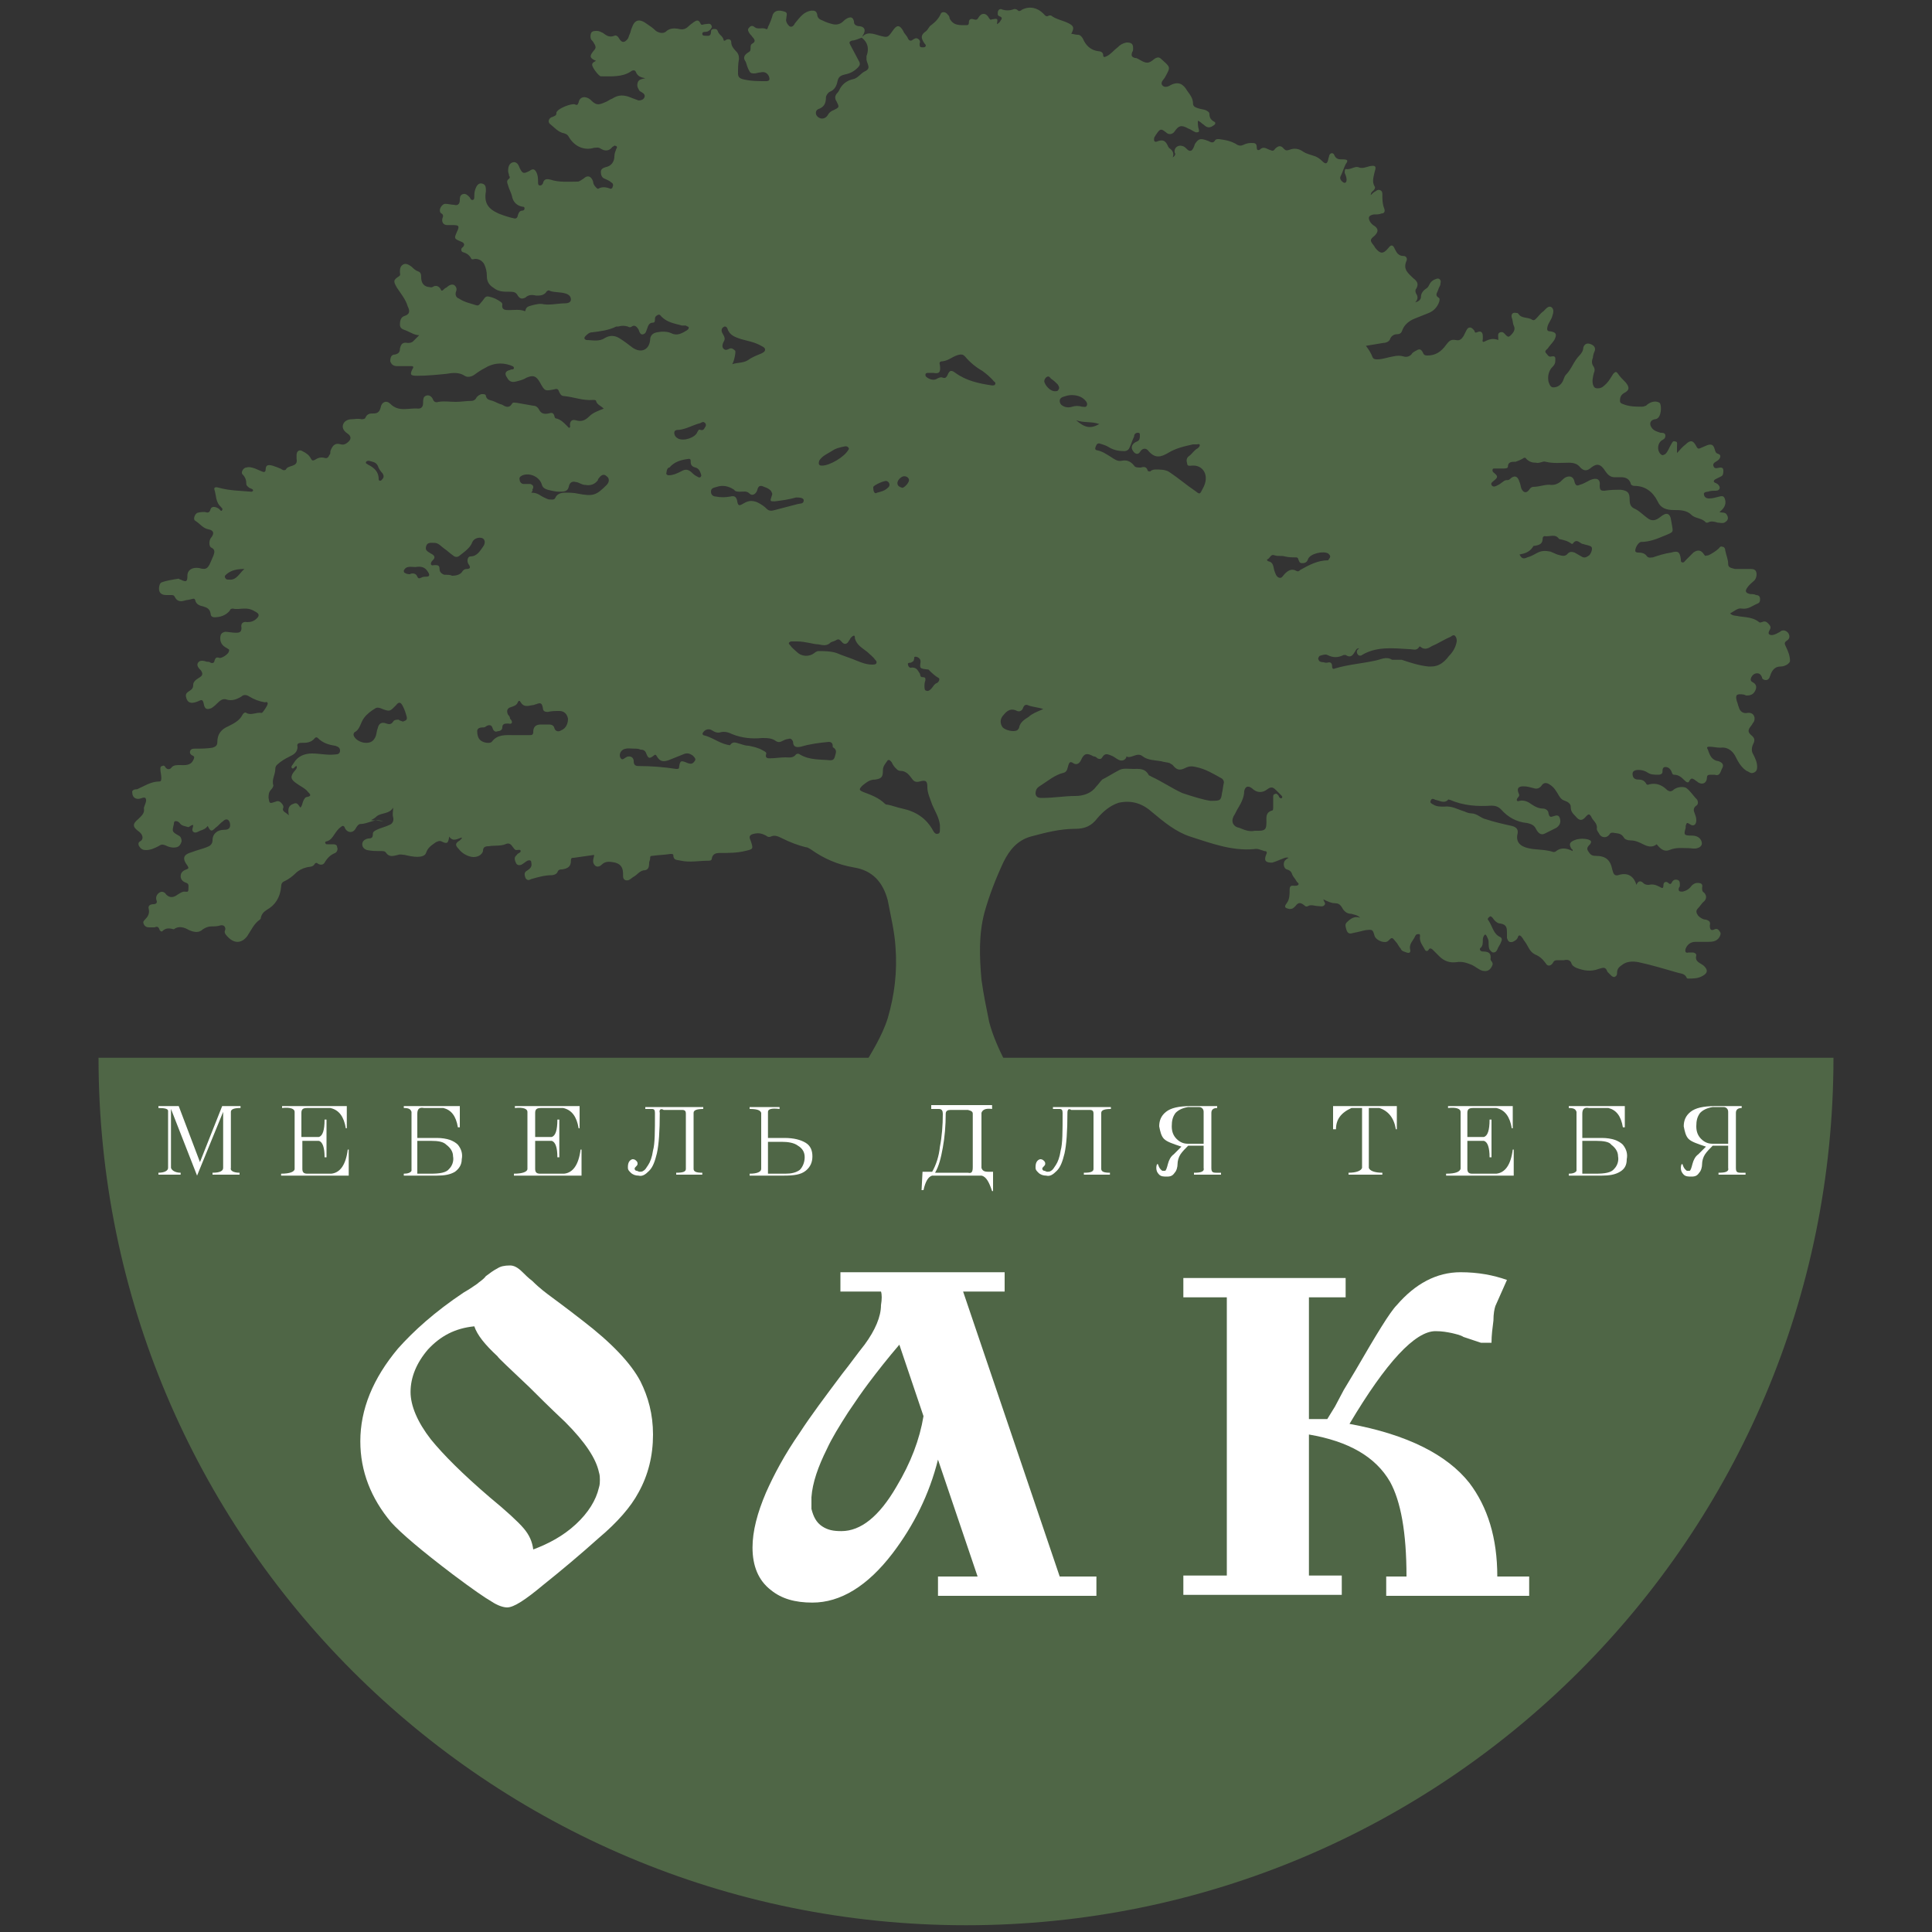 <?xml version="1.0" encoding="utf-8"?> <svg xmlns="http://www.w3.org/2000/svg" xmlns:xlink="http://www.w3.org/1999/xlink" version="1.1" id="Слой_1" x="0px" y="0px" viewBox="0 0 200 200" style="enable-background:new 0 0 200 200;" xml:space="preserve"><rect x="0" y="0" width="200" height="200" fill="#333333" stroke="none"/> <style type="text/css"> .st0{fill:#4F6646;} .st1{fill:#FFFFFF;} </style> <g> <path class="st0" d="M89.2,3.9c0.5-0.7,1.2-0.4,1.9-0.2c0.8,0.2,0.8,0.2,1.3-0.5c0.4-0.6,0.7-0.7,1.1,0C93.6,3.5,93.9,3.7,94,4 c0.1,0.2,0.3,0.3,0.5,0.1C94.7,4,94.8,3.9,95,4c0.2,0.1,0.3,0.3,0.2,0.5c0,0.3,0,0.4,0.3,0.4c0.1,0,0.3,0,0.3-0.1 c0.1-0.1,0-0.2-0.1-0.3c-0.4-0.6-0.4-0.9,0.2-1.3c0.2-0.2,0.3-0.5,0.5-0.6c0.4-0.3,0.8-0.7,1-1.2c0.1-0.2,0.5-0.2,0.7,0.1 c0.1,0.1,0.2,0.2,0.2,0.4c0.4,0.8,1.1,0.7,1.8,0.7c0.2,0,0.2-0.2,0.2-0.3c0-0.3,0.2-0.4,0.5-0.3c0.3,0.1,0.4,0,0.5-0.2 c0.3-0.5,0.8-0.5,1.1,0.1c0.1,0.1,0.1,0.2,0.3,0.1c0.6-0.1,0.6-0.1,0.5,0.5c0.2-0.1,0.3-0.2,0.4-0.4c0.1-0.1,0.2-0.3-0.1-0.4 c-0.3-0.1-0.2-0.3-0.2-0.5c0.1-0.3,0.3-0.3,0.5-0.2c0.3,0.1,0.7,0.1,1,0c0.2-0.1,0.4-0.1,0.6,0.1c0.1,0.1,0.3,0,0.4-0.1 c0.8-0.4,1.6-0.2,2.2,0.4c0.2,0.2,0.3,0.4,0.6,0.2c0,0,0.2,0,0.2,0c0.5,0.4,1.2,0.5,1.8,0.8c0.6,0.3,0.6,0.5,0.3,1.1 c0.2,0,0.4,0.1,0.7,0.1c0.2,0,0.4,0.2,0.5,0.4c0.3,0.7,0.8,1.2,1.6,1.3c0.2,0,0.5,0.1,0.5,0.4c0,0.3,0.2,0.2,0.4,0.1 c0.4-0.2,0.7-0.6,1.1-0.9c0.3-0.3,0.5-0.4,0.9-0.5c0.5,0,0.7,0.1,0.7,0.6c0,0.1,0,0.3-0.1,0.4c-0.1,0.3-0.1,0.5,0.3,0.6 c0.2,0,0.3,0.1,0.5,0.2c0.7,0.4,0.9,0.4,1.5-0.1c0.3-0.2,0.5-0.2,0.7,0c1,0.9,1,0.8,0.4,1.9c-0.1,0.2-0.5,0.5-0.3,0.8 c0.2,0.3,0.6,0.2,0.9,0c0.8-0.4,1.3-0.1,1.7,0.6c0.3,0.4,0.6,0.8,0.6,1.3c0,0.3,0.2,0.4,0.5,0.5c0.3,0.1,0.5,0.1,0.8,0.2 c0.2,0.1,0.4,0.2,0.4,0.4c0,0.3,0.1,0.6,0.5,0.8c0.2,0.1,0.1,0.3-0.1,0.4c-0.4,0.3-0.7,0.2-1-0.1c-0.2-0.1-0.3-0.3-0.6-0.4 c0,0.3,0,0.6,0.1,0.9c0.1,0.3-0.1,0.3-0.3,0.3c-0.3-0.1-0.5-0.3-0.8-0.4c-0.7-0.4-1-0.3-1.4,0.3c-0.2,0.3-0.6,0.4-0.9,0.1 c-0.5-0.4-0.6-0.4-1,0.2c-0.1,0.1-0.1,0.2-0.2,0.3c-0.1,0.4,0,0.6,0.4,0.4c0.6-0.2,0.8,0.1,1,0.5c0,0.1,0.1,0.1,0.1,0.2 c0.3,0.2,0.6,0.5,0.4,1c0.3-0.2,0.3-0.4,0.2-0.5c-0.1-0.6,0.5-0.9,1-0.6c0.2,0.1,0.4,0.5,0.7,0.4c0.2-0.1,0.3-0.4,0.4-0.7 c0.4-0.6,0.6-0.6,1.4-0.3c0.2,0.1,0.5,0.3,0.7-0.1c0.1-0.1,0.2-0.1,0.4-0.1c0.7,0.1,1.3,0.2,1.9,0.6c0.2,0.1,0.4,0.1,0.6,0 c0.2-0.1,0.5-0.2,0.8-0.2c0.4,0,0.6,0,0.6,0.5c0,0.2,0.1,0.3,0.3,0.2c0.4-0.4,0.7-0.1,1,0c0.3,0.1,0.4,0.2,0.6-0.1 c0.3-0.3,0.6-0.4,0.9,0c0.2,0.2,0.3,0.2,0.6,0.1c0.5-0.2,1-0.1,1.4,0.2c0.3,0.2,0.7,0.3,1,0.4c0.4,0.1,0.7,0.3,1,0.6 c0.3,0.3,0.5,0.3,0.6-0.2c0-0.1,0.1-0.3,0.1-0.4c0.1-0.3,0.4-0.3,0.5-0.1c0.2,0.5,0.5,0.5,0.9,0.5c0.5,0,0.6,0.1,0.3,0.5 c-0.2,0.4-0.3,0.8-0.5,1.2c-0.2,0.3,0.1,0.6,0.3,0.7c0.2,0.1,0.3-0.1,0.3-0.3c0-0.2-0.1-0.5-0.2-0.7c0-0.1,0-0.4,0.1-0.4 c0.5,0.1,0.9-0.3,1.3-0.2c0.4,0.2,0.8,0,1.2-0.1c0.6-0.1,0.7,0,0.5,0.6c-0.1,0.5-0.3,1,0,1.5c0.1,0.1,0,0.3-0.1,0.4 c-0.1,0.1-0.3,0.2-0.3,0.5c0.2-0.2,0.3-0.3,0.5-0.4c0.1-0.1,0.3-0.2,0.5-0.1c0.2,0.1,0.2,0.3,0.2,0.4c0,0.5,0,1,0.2,1.5 c0.1,0.3,0,0.5-0.3,0.5c-0.2,0.1-0.5,0.1-0.8,0.1c-0.5,0.1-0.6,0.3-0.4,0.7c0.1,0.2,0.3,0.4,0.5,0.5c0.4,0.3,0.4,0.6,0,1 c-0.5,0.4-0.5,0.5-0.1,1c0.1,0.1,0.1,0.2,0.2,0.3c0.5,0.6,0.8,0.6,1.3,0c0.3-0.4,0.5-0.4,0.7,0.1c0.2,0.4,0.4,0.7,0.9,0.7 c0.3,0,0.4,0.3,0.3,0.5c-0.4,0.9,0.2,1.3,0.7,1.8c0.4,0.3,0.6,0.6,0.3,1.1c-0.1,0.1-0.1,0.3,0,0.5c0.2,0.3,0.2,0.6-0.1,0.9 c0.4-0.1,0.6-0.3,0.6-0.6c0-0.3,0.2-0.6,0.5-0.8c0.2-0.1,0.3-0.3,0.4-0.5c0.1-0.2,0.3-0.4,0.6-0.5c0.2-0.1,0.4-0.1,0.5,0.1 c0.1,0.1,0,0.3,0,0.5c-0.1,0.2-0.2,0.4-0.3,0.7c-0.1,0.2-0.2,0.4,0.1,0.6c0.2,0.1,0.1,0.3,0.1,0.4c-0.2,0.6-0.6,1-1.1,1.2 c-0.5,0.2-1,0.4-1.5,0.6c-0.5,0.2-1,0.6-1.2,1.1c-0.1,0.3-0.2,0.5-0.6,0.5c-0.3,0-0.6,0.2-0.7,0.5c-0.1,0.3-0.5,0.4-0.7,0.4 c-0.6,0.1-1.2,0.2-1.8,0.3c0.3,0.4,0.5,0.7,0.7,1.2c0.1,0.2,0.3,0.2,0.5,0.2c0.5,0,1-0.2,1.6-0.3c0.4-0.1,0.8-0.1,1.1,0 c0.3,0.1,0.6,0,0.8-0.2c0.1-0.2,0.3-0.3,0.5-0.4c0.3-0.2,0.5-0.2,0.7,0.2c0.1,0.3,0.3,0.3,0.5,0.3c0.8,0,1.4-0.4,1.9-1.1 c0.3-0.4,0.5-0.6,1-0.5c0.4,0.1,0.6-0.1,0.8-0.4c0.1-0.2,0.2-0.4,0.3-0.6c0.2-0.4,0.5-0.4,0.8,0c0.1,0.1,0,0.3,0.3,0.2 c0.4-0.2,0.6,0,0.6,0.4c0,0.1,0,0.2,0,0.3c-0.1,0.4,0.1,0.3,0.3,0.2c0.4-0.2,0.8-0.3,1.3-0.1c0-0.1,0-0.2,0-0.2 c0-0.2-0.1-0.5,0.2-0.6c0.3-0.1,0.4,0.1,0.6,0.3c0.2,0.2,0.3,0.2,0.5,0c0.3-0.3,0.5-0.6,0.3-1c-0.1-0.2-0.1-0.6-0.2-0.8 c-0.1-0.4,0.1-0.6,0.5-0.5c0.1,0,0.1,0,0.2,0.1c0.3,0.5,1,0.3,1.4,0.6c0.2,0.1,0.3,0,0.4-0.1c0.3-0.3,0.5-0.6,0.8-0.8 c0.2-0.2,0.5-0.6,0.8-0.4c0.3,0.2,0.2,0.6,0.1,0.9c-0.1,0.4-0.4,0.7-0.5,1.1c-0.1,0.4,0,0.5,0.3,0.5c0.6,0.1,0.7,0.3,0.4,0.9 c-0.2,0.3-0.5,0.6-0.7,0.9c-0.1,0.1-0.3,0.2-0.2,0.4c0.2,0.2,0.3,0.5,0.6,0.4c0.5-0.1,0.4,0.2,0.4,0.5c0,0.3-0.2,0.5-0.4,0.7 c-0.3,0.4-0.4,0.9-0.3,1.4c0.1,0.3,0.2,0.6,0.5,0.6c0.4,0,0.7-0.2,0.9-0.5c0.2-0.3,0.2-0.6,0.4-0.8c0.6-0.6,0.8-1.4,1.4-2 c0.2-0.2,0.4-0.5,0.4-0.8c0.1-0.4,0.4-0.5,0.7-0.4c0.3,0.1,0.6,0.3,0.5,0.7c-0.1,0.2-0.2,0.5-0.2,0.7c-0.1,0.3-0.2,0.6,0.1,1 c0.1,0.2,0.1,0.4,0,0.6c-0.1,0.4-0.2,0.8-0.1,1.2c0.1,0.3,0.2,0.4,0.5,0.4c0.4,0,0.6-0.2,0.9-0.5c0.3-0.3,0.5-0.7,0.7-1 c0.2-0.2,0.3-0.3,0.5,0c0.2,0.3,0.5,0.6,0.8,0.9c0.4,0.5,0.4,0.8-0.2,1.1c-0.3,0.2-0.4,0.4-0.4,0.8c0,0.3,0.3,0.3,0.5,0.4 c0.6,0.2,1.2,0.2,1.8,0.2c0.2,0,0.3-0.1,0.4-0.1c0,0,0.1-0.1,0.1-0.1c0.5-0.4,1-0.4,1.3-0.2c0.2,0.2,0.2,1.1-0.1,1.5 c-0.1,0.1-0.2,0.2-0.4,0.2c-0.5,0.1-0.6,0.5-0.3,0.9c0.2,0.3,0.6,0.4,0.9,0.5c0.2,0,0.5,0,0.5,0.3c0,0.3-0.2,0.4-0.4,0.5 c-0.4,0.3-0.5,1-0.1,1.4c0.2,0.2,0.3,0.1,0.5,0c0.3-0.3,0.4-0.7,0.6-1c0.1-0.2,0.2-0.4,0.4-0.3c0.3,0,0.2,0.3,0.2,0.5 c0,0.2,0,0.5,0,0.7c0.3-0.3,0.5-0.6,0.9-0.9c0.5-0.5,0.8-0.4,1.1,0.2c0.1,0.2,0.2,0.3,0.4,0.2c0.2-0.1,0.5-0.2,0.7-0.3 c0.5-0.2,0.7,0,0.8,0.4c0.1,0.3,0.1,0.4,0.4,0.5c0.3,0.1,0.2,0.4,0,0.6c-0.2,0.2-0.7,0.3-0.5,0.7c0.1,0.3,0.5,0.1,0.7,0.1 c0.2,0,0.3,0.1,0.3,0.3c0,0.2,0,0.5-0.2,0.6c-0.2,0.1-0.4,0.2-0.6,0.3c-0.2,0.1-0.3,0.3,0,0.4c0.1,0,0.1,0.1,0.2,0.1 c0.1,0.1,0.3,0.3,0.2,0.5c-0.1,0.2-0.3,0.2-0.5,0.2c-0.2,0-0.4,0-0.7,0.1c-0.2,0-0.5,0.1-0.4,0.3c0,0.2,0.2,0.4,0.5,0.4 c0.4,0,0.7-0.1,1.1-0.2c0.4-0.1,0.5,0,0.6,0.4c0.1,0.5-0.2,0.9-0.6,1.2c0.2,0.1,0.5,0,0.7,0.2c0.3,0.4,0.2,0.7-0.2,0.9 c-0.2,0.1-0.5,0-0.7,0c-0.3-0.1-0.7-0.2-1,0c-0.1,0-0.2,0-0.2,0c-0.4-0.5-1.1-0.4-1.5-0.8c-0.5-0.5-1.2-0.5-1.8-0.5 c-0.8,0-1.4-0.2-1.7-0.9c-0.5-1-1.3-1.6-2.4-1.6c-0.2,0-0.4-0.1-0.4-0.3c-0.2-0.5-0.6-0.6-1-0.6c-0.2,0-0.4,0-0.7,0 c-0.4,0-0.7-0.3-0.9-0.6c-0.5-0.8-0.9-0.9-1.6-0.3c-0.4,0.3-0.7,0.2-1-0.1c-0.3-0.4-0.7-0.5-1.2-0.5c-0.8,0-1.6,0.1-2.4-0.1 c-0.3-0.1-0.6,0.2-1,0.1c-0.4,0-0.7-0.1-1-0.4c-0.1-0.2-0.3-0.1-0.4,0c-0.2,0.1-0.4,0.2-0.7,0.3c-0.4,0-0.8,0-0.8,0.5 c0,0.2-0.3,0.2-0.5,0.2c-0.3,0-0.6,0-0.9,0c-0.1,0-0.2,0-0.2,0.2c0,0.1,0.1,0.2,0.1,0.2c0.5,0.4,0.5,0.5,0,0.9 c-0.1,0.1-0.3,0.2-0.2,0.4c0.1,0.2,0.3,0.2,0.5,0.1c0.2-0.1,0.4-0.2,0.5-0.3c0.2-0.1,0.3-0.3,0.6-0.3c0.1,0,0.2,0,0.3-0.1 c0.4-0.4,0.8-0.4,1,0.3c0.1,0.2,0.1,0.4,0.2,0.7c0.2,0.4,0.5,0.5,0.8,0.1c0.1-0.2,0.3-0.3,0.4-0.3c0.7,0,1.3-0.3,1.9-0.2 c0.4,0,0.6-0.1,0.9-0.3c0.2-0.2,0.4-0.4,0.6-0.5c0.5-0.2,0.8,0,0.9,0.5c0.1,0.4,0.3,0.4,0.5,0.3c0.4-0.1,0.7-0.3,1.1-0.5 c0.7-0.3,1.1-0.1,1,0.6c0,0.5,0.2,0.5,0.5,0.5c0.6-0.1,1.1-0.1,1.7-0.1c0.7,0.1,0.9,0.3,0.9,1c0,0.5,0.1,0.8,0.6,1 c0.4,0.2,0.8,0.6,1.2,0.9c0.5,0.4,0.9,0.3,1.4-0.1c0.6-0.5,1-0.4,1.1,0.4c0.2,1.3,0.4,1.1-0.8,1.6c-0.7,0.3-1.5,0.6-2.3,0.6 c-0.3,0-0.7,0.7-0.6,1c0.1,0.1,0.2,0.1,0.3,0.1c0.4,0,0.7,0.1,0.9,0.4c0.2,0.2,0.4,0.1,0.6,0.1c0.6-0.2,1.2-0.4,1.9-0.5 c0.7-0.2,0.9-0.1,1,0.7c0,0.1,0,0.3,0.1,0.3c0.2,0.1,0.3-0.1,0.4-0.2c0.3-0.3,0.5-0.5,0.8-0.8c0.4-0.3,0.8-0.3,1.1,0.2 c0.1,0.1,0.1,0.2,0.3,0.1c0,0,0.1,0,0.1,0c0.3-0.1,0.9-0.5,1.1-0.7c0.1-0.1,0.2-0.3,0.4-0.2c0.2,0,0.3,0.2,0.3,0.4 c0.1,0.5,0.3,0.9,0.3,1.4c0,0.4,0.4,0.4,0.7,0.5c0.5,0,1,0,1.5,0c0.3,0,0.6,0,0.7,0.3c0.1,0.3,0,0.7-0.2,0.9 c-0.2,0.2-0.5,0.4-0.7,0.7c-0.3,0.4-0.2,0.6,0.3,0.7c0.2,0,0.4,0,0.6,0.1c0.2,0,0.4,0.1,0.4,0.4c0,0.2,0,0.4-0.3,0.5 c-0.5,0.2-0.9,0.6-1.6,0.5c-0.4-0.1-0.8,0.3-1.2,0.5c0.3,0.3,0.6,0.2,0.9,0.3c0.7,0.1,1.5,0.1,2.1,0.6c0.1,0.1,0.2,0,0.3,0 c0.2-0.1,0.4-0.1,0.6,0.1c0.2,0.2,0.4,0.4,0.2,0.7c-0.1,0.2-0.2,0.4,0,0.5c0.2,0.1,0.5,0,0.7-0.1c0.2-0.1,0.4-0.2,0.5-0.3 c0.3-0.1,0.5,0,0.7,0.2c0.2,0.3,0.2,0.6-0.1,0.8c-0.3,0.2-0.3,0.3-0.1,0.7c0.2,0.4,0.4,0.9,0.4,1.4c0,0.2-0.2,0.3-0.3,0.4 c-0.2,0.1-0.4,0.2-0.7,0.2c-0.5,0-0.8,0.3-1,0.8c0,0.1-0.1,0.2-0.1,0.3c-0.1,0.2-0.2,0.3-0.4,0.3c-0.2,0-0.4-0.1-0.4-0.3 c-0.1-0.2-0.2-0.4-0.5-0.4c-0.3,0-0.5,0.2-0.6,0.4c-0.1,0.2-0.1,0.4,0.1,0.5c0.4,0.2,0.5,0.5,0.3,0.9c-0.2,0.4-0.5,0.5-0.9,0.5 c-0.1,0-0.2-0.1-0.3-0.1c-0.7-0.1-0.9,0-0.7,0.7c0.1,0.2,0.1,0.4,0.2,0.6c0.1,0.4,0.4,0.7,0.9,0.6c0.7-0.1,0.9,0.6,0.6,1 c-0.1,0.1-0.1,0.2-0.2,0.3c-0.4,0.5-0.4,0.7,0.1,1.1c0.2,0.2,0.3,0.4,0.1,0.8c-0.2,0.4-0.2,0.8,0,1.1c0.2,0.4,0.4,0.8,0.4,1.3 c0,0.3-0.1,0.5-0.4,0.6c-0.3,0.1-0.4-0.1-0.7-0.2c-0.6-0.4-0.9-1-1.2-1.6c-0.3-0.5-0.8-0.9-1.5-0.8c-0.4,0-0.8-0.1-1.1-0.1 c-0.2,0-0.4,0-0.2,0.3c0.2,0.6,0.4,1.1,1.1,1.2c0.3,0.1,0.6,0.3,0.4,0.7c-0.2,0.3-0.2,0.9-0.8,0.7c-0.2,0-0.4,0-0.5,0 c-0.2,0-0.3,0.1-0.3,0.3c0,0.5-0.4,0.8-0.9,0.5c-0.1-0.1-0.3-0.2-0.4-0.3c-0.2-0.1-0.3-0.2-0.5,0.1c-0.1,0.3-0.3,0.2-0.5,0 c-0.3-0.3-0.6-0.6-1.1-0.6c-0.2,0-0.2-0.2-0.3-0.4c-0.1-0.2-0.3-0.4-0.6-0.4c-0.3,0-0.3,0.3-0.3,0.5c0,0.2-0.2,0.3-0.4,0.3 c-0.4,0-0.8,0-1.1-0.2c-0.3-0.2-0.6-0.3-1-0.3c-0.3,0-0.6,0.1-0.6,0.4c0,0.4,0.2,0.6,0.6,0.6c0.4,0,0.6,0.1,0.8,0.4 c0,0.1,0.2,0.2,0.3,0.1c0.8-0.2,1.4,0.1,1.9,0.6c0.2,0.1,0.3,0.2,0.6,0c0.4-0.4,1.2-0.4,1.4-0.2c0.4,0.3,0.7,0.8,1.1,1.2 c0.1,0.2,0.1,0.5-0.1,0.6c-0.3,0.2-0.3,0.5-0.2,0.7c0.1,0.3,0.2,0.5,0.2,0.8c0,0.5-0.3,0.7-0.7,0.4c-0.3-0.2-0.3-0.1-0.4,0.2 c0,0.1,0,0.1,0,0.2c-0.2,0.7-0.2,0.8,0.6,0.8c0.4,0,0.8,0.1,1,0.5c0.2,0.4,0,0.7-0.4,0.8c-0.3,0.1-0.6,0-0.9,0 c-0.7,0-1.3-0.1-2,0.2c-0.5,0.2-0.9-0.1-1.3-0.6c-0.5,0.4-1,0.2-1.4,0c-0.4-0.2-0.8-0.4-1.3-0.4c-0.3,0-0.6-0.1-0.7-0.3 c-0.3-0.5-0.7-0.4-1.1-0.5c-0.2,0-0.3,0-0.4,0.2c-0.3,0.4-0.8,0.3-1,0c-0.1-0.2-0.3-0.4-0.3-0.6c0.1-0.6-0.4-0.8-0.6-1.3 c-0.2-0.3-0.3-0.2-0.5,0c-0.4,0.5-0.7,0.5-1.1,0c-0.3-0.3-0.5-0.5-0.5-1c0-0.3-0.3-0.5-0.6-0.6c-0.3-0.1-0.4-0.2-0.6-0.5 c-0.3-0.5-0.5-0.9-1-1.2c-0.3-0.2-0.6-0.2-0.8,0.1c-0.2,0.3-0.5,0.4-0.8,0.3c-0.4-0.1-0.7-0.2-1.1-0.2c-0.5,0-0.7,0.2-0.5,0.7 c0.1,0.2,0.1,0.3-0.1,0.5c-0.2,0.3,0,0.4,0.2,0.3c0.5-0.1,0.9,0.1,1.3,0.4c0.3,0.2,0.7,0.4,1.1,0.4c0.3,0,0.6,0.2,0.6,0.5 c0.1,0.4,0.2,0.4,0.5,0.3c0.3-0.1,0.6-0.2,0.7,0.3c0.1,0.4-0.1,0.7-0.4,0.9c-0.4,0.2-0.8,0.4-1.2,0.6c-0.4,0.2-0.7-0.1-0.9-0.5 c-0.2-0.4-0.5-0.5-0.9-0.6c-1.1-0.1-2-0.6-2.7-1.4c-0.3-0.3-0.6-0.4-1-0.4c-1.5,0.1-2.9,0-4.3-0.6c-0.1,0-0.2-0.1-0.2,0 c-0.4,0.4-0.8,0.1-1.3,0c-0.2-0.1-0.4-0.2-0.5,0.1c-0.1,0.2,0.1,0.3,0.3,0.4c0.3,0.2,0.7,0.2,1.1,0.2c0.8-0.1,1.4,0.3,2.1,0.5 c0.2,0.1,0.5,0.2,0.7,0.2c0.6,0,1,0.5,1.5,0.6c0.9,0.3,1.8,0.5,2.7,0.7c0.4,0.1,0.7,0.3,0.6,0.8c-0.2,0.8,0.2,1.3,1.1,1.5 c0.8,0.2,1.7,0.1,2.6,0.4c0.1,0,0.2,0,0.3-0.1c0.5-0.4,1.1-0.3,1.7,0c0-0.1,0-0.2-0.1-0.2c-0.4-0.6-0.1-0.8,0.5-1 c0.4-0.1,0.8-0.1,1.2,0c0.3,0.1,0.4,0.2,0.2,0.5c-0.2,0.2-0.4,0.4-0.2,0.7c0.2,0.3,0.3,0.5,0.8,0.5c1,0,1.5,0.4,1.7,1.4 c0.1,0.4,0.2,0.7,0.6,0.6c0.9-0.3,1.6,0,1.9,1c0.2-0.5,0.5-0.4,0.7-0.2c0.2,0.2,0.4,0.2,0.6,0.2c0.4-0.1,0.7,0,1.1,0.2 c0.2,0.1,0.4,0.3,0.4-0.2c0-0.3,0.3-0.4,0.5-0.2c0.2,0.2,0.3,0.1,0.4-0.1c0.1-0.2,0.3-0.3,0.6-0.2c0.2,0.1,0.2,0.3,0.2,0.5 c0,0.1,0,0.2-0.1,0.3c-0.1,0.4,0.1,0.4,0.4,0.4c0.4-0.1,0.7-0.3,0.9-0.6c0.2-0.2,0.4-0.3,0.6-0.3c0.4,0,0.6,0.1,0.5,0.5 c0,0.2,0,0.4,0.2,0.5c0.3,0.3,0.3,0.7-0.1,1c-0.2,0.2-0.3,0.4-0.5,0.6c-0.3,0.3-0.2,0.5,0,0.8c0.2,0.2,0.5,0.4,0.8,0.4 c0.3,0.1,0.5,0.2,0.4,0.6c0,0.4,0.1,0.6,0.5,0.4c0.2-0.1,0.4,0,0.5,0.2c0.2,0.2,0.1,0.4,0,0.6c-0.3,0.5-0.8,0.5-1.3,0.5 c-0.4,0-0.8,0-1.2,0c-0.4,0-0.8,0.2-1,0.7c-0.1,0.3,0,0.5,0.3,0.4c0.1,0,0.3,0,0.4,0c0.2,0,0.4,0.1,0.4,0.3 c-0.2,0.7,0.5,0.8,0.8,1.1c0.4,0.4,0.4,0.7-0.1,1c-0.5,0.3-1,0.3-1.5,0.3c-0.1,0-0.2,0-0.2-0.1c-0.2-0.4-0.5-0.4-0.9-0.5 c-1.4-0.4-2.7-0.8-4.1-1.1c-0.6-0.1-1.2-0.1-1.7,0.3c-0.3,0.2-0.5,0.4-0.5,0.8c0,0.1,0,0.3-0.2,0.4c-0.1,0.1-0.3,0-0.4-0.1 c-0.1-0.1-0.3-0.3-0.4-0.4c-0.2-0.6-0.5-0.4-0.9-0.3c-0.8,0.3-1.5,0.2-2.3-0.1c-0.2-0.1-0.4-0.2-0.5-0.4c-0.1-0.4-0.4-0.5-0.8-0.4 c-0.2,0-0.4,0-0.6,0c-0.2,0-0.4,0-0.5,0.2c-0.2,0.4-0.6,0.5-0.8,0.1c-0.3-0.4-0.6-0.7-1.1-0.9c-0.6-0.3-0.7-0.9-1.1-1.4 c-0.1-0.1-0.1-0.2-0.2-0.3c-0.2-0.3-0.4-0.4-0.5,0c-0.1,0.2-0.3,0.3-0.5,0.4c-0.4,0.1-0.5-0.1-0.6-0.4c0-0.2,0-0.4,0-0.5 c0-0.5,0-0.9-0.7-1c-0.3,0-0.6-0.3-0.8-0.6c-0.1-0.1-0.2-0.2-0.3-0.1c-0.1,0.1-0.3,0.2-0.1,0.4c0.4,0.6,0.5,1.4,1.2,1.7 c0.2,0.1,0.2,0.3,0.1,0.5c-0.1,0.3-0.3,0.5-0.4,0.8c-0.1,0.2-0.2,0.3-0.4,0.3c-0.2,0-0.3-0.2-0.4-0.3c-0.1-0.2-0.1-0.5-0.1-0.8 c0-0.2-0.1-0.4-0.2-0.6c-0.1-0.2-0.2-0.2-0.3,0c-0.1,0.2-0.1,0.3-0.1,0.5c0,0.2,0,0.5-0.2,0.7c-0.2,0.1-0.1,0.4,0.2,0.4 c0.5,0,0.9,0.1,0.8,0.8c0,0.2,0.3,0.3,0.2,0.6c-0.2,0.5-0.5,0.7-1,0.6c-0.4-0.1-0.7-0.4-1.1-0.6c-0.5-0.2-1-0.4-1.6-0.3 c-0.7,0.1-1.3-0.1-1.8-0.6c-0.2-0.2-0.5-0.5-0.7-0.7c-0.1-0.1-0.3-0.2-0.4,0c-0.1,0.2-0.3,0.2-0.4,0c-0.2-0.4-0.6-0.8-0.5-1.4 c0-0.1,0-0.2-0.1-0.2c-0.2,0-0.3,0-0.4,0.2c-0.2,0.5-0.7,0.8-0.5,1.5c0,0.2-0.1,0.3-0.4,0.2c-0.2-0.1-0.5-0.1-0.6-0.4 c-0.2-0.2-0.3-0.5-0.5-0.7c-0.4-0.5-0.4-0.5-0.8-0.1c-0.3,0.3-1.2,0-1.4-0.5c-0.2-0.7-0.2-0.7-1-0.6c-0.4,0.1-0.8,0.2-1.3,0.3 c-0.3,0.1-0.5,0-0.6-0.3c-0.1-0.3-0.2-0.6,0-0.8c0.4-0.4,0.8-0.7,1.4-0.5c-0.3-0.3-0.6-0.3-0.9-0.4c-0.5,0-0.8-0.3-1-0.7 c-0.2-0.3-0.4-0.4-0.7-0.4c-0.4,0-0.8-0.2-1.2-0.4c0,0.2,0.3,0.4,0.1,0.6c-0.2,0.2-0.4,0.1-0.6,0.1c-0.4,0-0.8-0.2-1.1,0 c-0.2,0.1-0.3,0-0.4-0.1c-0.4-0.3-0.6-0.3-0.9,0.1c-0.2,0.2-0.3,0.3-0.6,0.3c-0.5-0.1-0.6-0.2-0.3-0.6c0.3-0.4,0.3-0.9,0.3-1.3 c0-0.3,0-0.6,0.5-0.5c0.1,0,0.3,0,0.4-0.1c0.1-0.2-0.1-0.2-0.2-0.4c-0.1-0.2-0.3-0.4-0.4-0.6c-0.1-0.3-0.2-0.5-0.6-0.6 c-0.3-0.1-0.4-0.6-0.2-0.9c0.1-0.1,0.2-0.2,0.4-0.3c-0.3-0.1-0.6,0.1-0.9,0.2c-0.2,0.1-0.5,0.2-0.8,0.3c-0.7,0-0.9-0.2-0.6-0.9 c0.1-0.2,0-0.3-0.2-0.3c-0.4-0.1-0.7-0.3-1.1-0.2c-2.3,0.2-4.4-0.6-6.6-1.3c-1.5-0.5-2.7-1.5-3.9-2.5c-1-0.9-2.1-1.3-3.5-1 c-0.9,0.3-1.6,0.9-2.2,1.6c-0.6,0.8-1.3,1.1-2.3,1.1c-1.6,0-3.1,0.4-4.6,0.8c-1.4,0.4-2.2,1.4-2.8,2.6c-0.8,1.7-1.5,3.5-2,5.3 c-0.6,2.3-0.5,4.6-0.3,6.9c0.2,1.5,0.5,2.9,0.8,4.4c0.4,1.5,1,2.8,1.7,4.2c0.6,1.2,1.4,2.3,2.2,3.3c0.4,0.5,0.8,1.1,1,1.8 c0.1,0.2,0.2,0.3,0.4,0.3c0.3,0,0.6,0.1,1,0.1c18.8,0,56.5,0,75.3,0c0.1,0,0.3,0,0.4,0c0.3-0.1,0.5,0,0.5,0.4 c0,0.4-0.2,0.5-0.5,0.4c-0.4,0-19.6,0-20.1,0c-44,0-106,0-150,0c-0.4,0-0.8,0-1.2,0c-0.4,0-0.6-0.2-0.6-0.6c0-0.4,0.3-0.3,0.6-0.3 c0.3,0,0.5,0,0.8,0c17.7,0,53.4,0,71.1,0c1,0,1.6-0.2,2.1-1.2c0.5-1.2,1.4-2.3,2.1-3.5c1-1.7,2.1-3.4,2.7-5.3 c0.7-2.4,1-4.8,0.8-7.4c-0.1-1.6-0.5-3.2-0.8-4.8c-0.5-1.9-1.6-3.1-3.5-3.4c-1.7-0.3-3.1-0.9-4.5-1.9c-0.2-0.1-0.3-0.2-0.5-0.2 c-0.8-0.2-1.6-0.5-2.4-0.9c-0.4-0.2-0.8-0.4-1.2-0.2c-0.2,0.1-0.4,0-0.5-0.1c-0.4-0.2-0.7-0.3-1.2-0.2c-0.5,0.1-0.6,0.3-0.4,0.7 c0.3,0.9,0.3,0.9-0.6,1.1c-0.8,0.2-1.7,0.2-2.6,0.2c-0.4,0-0.7,0.1-0.8,0.5c0,0.2-0.1,0.3-0.3,0.3c-1,0-2,0.2-2.9,0 c-0.4-0.1-0.8,0-0.8-0.6c0-0.1-0.2-0.1-0.3-0.1c-0.6,0.1-1.2,0.1-1.9,0.2c-0.2,0-0.2,0.1-0.2,0.3c0,0.1-0.1,0.3-0.1,0.4 c0,0.5-0.1,0.8-0.6,0.8c-0.4,0.1-0.6,0.4-0.9,0.6c-0.2,0.1-0.4,0.3-0.6,0.4c-0.3,0.1-0.6,0-0.6-0.4c0-0.1,0-0.1,0-0.2 c0-0.5-0.1-1-0.8-1.2c-0.5-0.1-1-0.2-1.4,0.2c-0.2,0.2-0.5,0.3-0.7,0.1c-0.3-0.3-0.2-0.6-0.1-1c0,0,0-0.1,0-0.1 c-0.7,0.1-1.4,0.2-2.1,0.3c-0.2,0-0.3,0-0.3,0.3c0,0.6-0.3,0.8-0.9,0.9c-0.2,0-0.4,0-0.5,0.3c-0.1,0.2-0.4,0.3-0.6,0.3 c-0.7,0-1.4,0.2-2.1,0.4c-0.2,0.1-0.4,0.2-0.6-0.1c-0.1-0.3-0.2-0.6,0.2-0.8c0.3-0.2,0.5-0.4,0.4-0.8c0-0.2-0.1-0.3-0.4-0.2 c-0.2,0.1-0.4,0.3-0.6,0.4c-0.2,0.1-0.5,0.1-0.6-0.2c-0.1-0.2-0.2-0.5,0-0.7c0,0,0.1-0.1,0.1-0.1c0.1-0.2,0.4-0.2,0.4-0.4 c0-0.2-0.3-0.1-0.5-0.1c-0.2-0.1-0.2-0.2-0.3-0.3c-0.2-0.3-0.4-0.5-0.8-0.3c-0.5,0.2-1.1,0.1-1.7,0.2c-0.4,0-0.6,0.1-0.6,0.5 c-0.1,0.4-0.6,0.7-1.2,0.6c-0.5-0.1-1-0.4-1.3-0.8c-0.4-0.4-0.4-0.6,0.1-0.9c0.1-0.1,0.1-0.1,0.2-0.2c0,0,0,0,0-0.1 c-0.4,0.1-0.9,0.5-1.3-0.1c-0.1,0.7-0.2,0.8-0.8,0.5c-0.2-0.1-0.4,0-0.6,0.1c-0.4,0.3-0.8,0.5-1,1.1c-0.1,0.3-0.5,0.4-0.9,0.4 c-0.4,0-0.9-0.1-1.3-0.2c-0.2,0-0.5-0.1-0.7,0c-0.5,0.1-0.9,0.3-1.3-0.3c-0.1-0.1-0.3-0.1-0.5-0.1c-0.5,0-0.9,0-1.4-0.1 c-0.3-0.1-0.5-0.3-0.5-0.6c0-0.3,0.2-0.5,0.6-0.6c0.4,0,0.5-0.1,0.5-0.5c0-0.2,0.2-0.3,0.4-0.4c0.4-0.2,0.9-0.3,1.3-0.5 c0.3-0.1,0.5-0.4,0.4-0.8c-0.1-0.3,0-0.6,0-1c-0.4,0.7-1.2,0.5-1.7,0.9c-0.2,0.2-0.4,0.3-0.6,0.4C40,85,39.8,85.1,39.6,85 c-0.8-0.3-1.5,0.3-2.3,0.3c-0.2,0-0.4,0.3-0.5,0.5c-0.3,0.5-0.9,0.4-1.1-0.1c-0.1-0.3-0.3-0.2-0.4-0.1c-0.3,0.2-0.5,0.5-0.7,0.8 c-0.2,0.3-0.4,0.6-0.8,0.7c-0.1,0-0.2,0.1-0.1,0.2c0,0.1,0.1,0.1,0.2,0.1c0.2,0,0.3,0,0.5,0c0.2,0,0.5,0,0.5,0.3 c0.1,0.2,0,0.5-0.2,0.6c-0.5,0.2-0.8,0.5-1.1,1c-0.1,0.2-0.4,0.3-0.7,0.1c-0.1-0.1-0.2-0.1-0.3,0c-0.2,0.4-0.6,0.3-0.9,0.4 c-0.4,0.1-0.8,0.3-1.1,0.6c-0.3,0.3-0.7,0.6-1.1,0.8c-0.3,0.1-0.4,0.3-0.4,0.6c-0.1,1.1-0.6,1.9-1.5,2.4c-0.3,0.2-0.5,0.4-0.6,0.8 c0,0.1,0,0.1-0.1,0.2c-0.6,0.4-0.9,1.1-1.3,1.7c-0.6,0.8-1.4,0.8-2.1,0c-0.2-0.2-0.3-0.4-0.2-0.6c0.1-0.3-0.1-0.6-0.5-0.5 c-0.3,0.1-0.6,0.1-0.9,0.1c-0.3,0-0.6,0.1-0.9,0.3c-0.4,0.4-0.9,0.3-1.4,0.1c-0.5-0.3-1.1-0.5-1.6-0.1c0,0,0,0,0,0 c-0.4-0.1-0.8-0.2-1.2,0.2c-0.1,0.1-0.3-0.1-0.3-0.2c-0.1-0.3-0.3-0.3-0.5-0.2C15.7,96,15.6,96,15.4,96c-0.2,0-0.4-0.1-0.5-0.3 c-0.1-0.2-0.1-0.3,0.1-0.5c0.3-0.3,0.5-0.6,0.4-1.1c-0.1-0.3,0.1-0.5,0.5-0.5c0.3,0,0.4-0.2,0.3-0.4c-0.1-0.3,0-0.6,0.3-0.8 c0.3-0.2,0.6,0,0.7,0.2c0.4,0.4,0.8,0.3,1.2,0c0.2-0.1,0.4-0.3,0.7-0.3c0.2,0,0.4,0.1,0.4-0.2c0-0.3,0.1-0.6-0.2-0.7 c-0.3-0.1-0.6-0.3-0.6-0.7c0-0.4,0.3-0.6,0.6-0.7c0.3-0.1,0.2-0.2,0.1-0.4c-0.7-0.9-0.2-1.2,0.5-1.4c0.5-0.2,1-0.3,1.5-0.5 c0.3-0.1,0.6-0.3,0.6-0.7c0-0.7,0.5-1.1,1.2-1.1c0.5,0,0.7-0.2,0.6-0.7c-0.1-0.4-0.4-0.5-0.7-0.2c-0.3,0.2-0.5,0.5-0.8,0.7 c-0.4,0.4-0.5,0.4-0.8-0.2c-0.2,0.3-0.5,0.4-0.8,0.5c-0.2,0.1-0.5,0.3-0.7,0.1c-0.2-0.2,0-0.4,0-0.7c-0.3,0-0.4,0.3-0.6,0.2 c-0.3-0.1-0.6-0.1-0.8-0.4c-0.1-0.1-0.2-0.2-0.4-0.2c-0.2,0-0.2,0.2-0.2,0.3c-0.2,0.8-0.2,0.8,0.5,1.2c0.2,0.1,0.3,0.3,0.3,0.6 c-0.1,0.3-0.2,0.5-0.5,0.6c-0.4,0.1-0.8,0-1.2-0.2c-0.3-0.1-0.4-0.1-0.7,0.1c-0.4,0.2-0.8,0.4-1.3,0.4c-0.3,0-0.5-0.1-0.7-0.4 c-0.1-0.2-0.1-0.4,0.1-0.5c0.4-0.2,0.3-0.7-0.1-1c-0.7-0.5-0.7-0.8-0.1-1.3c0.3-0.3,0.7-0.6,0.6-1.1c0,0,0-0.1,0-0.1 c0.1-0.3,0.3-0.7,0.2-0.9c-0.1-0.3-0.5,0-0.8,0c-0.4,0-0.6-0.3-0.6-0.6c-0.1-0.3,0.2-0.4,0.5-0.4c0.7-0.3,1.4-0.8,2.3-0.8 c0.2,0,0.2-0.2,0.2-0.4c0-0.3-0.1-0.6-0.1-0.9c0-0.1,0-0.3,0.2-0.3c0.1-0.1,0.3,0,0.3,0.1c0.2,0.3,0.5,0.3,0.7,0 c0.2-0.2,0.5-0.2,0.8-0.2c0.5,0,1.1,0.1,1.4-0.5c0.1-0.2,0.2-0.4-0.1-0.5c-0.2-0.1-0.3-0.3-0.2-0.5c0.1-0.2,0.3-0.2,0.5-0.2 c0.6,0,1.2,0,1.8-0.1c0.3-0.1,0.5-0.2,0.5-0.6c0-0.8,0.4-1.3,1.1-1.6c0.6-0.3,1.2-0.6,1.5-1.2c0.1-0.2,0.3-0.3,0.4-0.2 c0.5,0.3,1-0.1,1.6,0c0.1,0,0.7-0.9,0.6-1c0-0.2-0.2-0.1-0.3-0.1c-0.6-0.1-1.1-0.3-1.6-0.6c-0.3-0.2-0.6-0.2-0.8,0 c-0.5,0.3-1,0.5-1.6,0.3c-0.3-0.1-0.6,0.1-0.8,0.3c-0.2,0.2-0.4,0.4-0.7,0.6c-0.5,0.2-0.7,0.1-0.8-0.4c-0.1-0.5-0.2-0.5-0.6-0.3 c-0.5,0.2-1,0.3-1.2-0.3c-0.1-0.3-0.1-0.5,0.2-0.7c0.3-0.2,0.5-0.3,0.5-0.7c0-0.4,0.4-0.6,0.7-0.8c0.3-0.2,0.3-0.4,0.1-0.7 c-0.2-0.2-0.5-0.5-0.3-0.8c0.2-0.3,0.6-0.2,0.9-0.1c0.1,0,0.3,0,0.4,0.1c0.2,0.1,0.4,0,0.4-0.2c0.1-0.3,0.2-0.4,0.5-0.3 c0.2,0.1,1-0.4,1-0.7c0.1-0.2-0.1-0.2-0.2-0.3c-0.4-0.2-0.7-0.5-0.7-1c0-0.4,0.1-0.6,0.5-0.7c0.3,0,0.7,0.1,1.1,0.1 c0.3,0,0.6,0,0.6-0.5c-0.1-0.4,0.1-0.7,0.6-0.6c0.4,0,0.7-0.1,1-0.4c0.3-0.3,0.2-0.5-0.2-0.7C25.9,63,25.6,63,25.3,63 c-0.4,0-0.8,0.1-1.2,0c-0.2,0-0.3,0.1-0.3,0.2c-0.4,0.5-1,0.7-1.6,0.7c-0.3,0-0.4-0.2-0.4-0.4c-0.1-0.5-0.4-0.6-0.7-0.7 c-0.4-0.1-0.8-0.2-0.9-0.7c-0.1-0.2-0.2-0.1-0.3-0.1c-0.3,0.1-0.6,0.1-0.9,0.2c-0.4,0.1-0.7,0-0.9-0.4c-0.1-0.2-0.2-0.2-0.4-0.2 c-0.2,0-0.4,0-0.5,0c-0.3,0-0.6-0.1-0.7-0.4c-0.1-0.3,0-0.8,0.2-0.9c0.5-0.2,1.2-0.3,1.8-0.4c0,0,0.1,0.1,0.2,0.1 c0.6,0.3,0.7,0.2,0.7-0.4c0-0.6,0.5-0.9,1.2-0.8c0.7,0.2,0.9,0.1,1.2-0.6c0.1-0.2,0.2-0.5,0.3-0.7c0.1-0.3,0.2-0.6-0.2-0.8 c-0.3-0.1-0.3-0.8,0-1.1c0.3-0.4,0.2-0.7-0.3-0.8c-0.6-0.1-0.9-0.6-1.4-0.9c-0.2-0.1-0.1-0.6,0.2-0.8c0.3-0.1,0.6-0.1,0.8-0.1 c0.3,0.1,0.5,0.1,0.6-0.3c0.1-0.3,0.5-0.3,0.9,0c0.1,0.1,0.2,0.3,0.3,0.1c0.1-0.2-0.1-0.2-0.1-0.3c-0.6-0.5-0.5-1.2-0.7-1.8 c-0.1-0.3,0.2-0.3,0.5-0.2c1.1,0.3,2.2,0.3,3.3,0.4c0.1,0,0.1,0,0.2-0.1c0-0.2-0.2-0.2-0.4-0.3c-0.1-0.1-0.3-0.2-0.3-0.4 c0-0.4-0.1-0.7-0.4-1c-0.2-0.2,0.1-0.7,0.4-0.7c0.3-0.1,0.6,0,0.9,0.1c0.2,0.1,0.5,0.2,0.7,0.3c0.2,0.1,0.4,0.1,0.4-0.2 c0-0.5,0.3-0.5,0.7-0.4c0.3,0.1,0.6,0.2,0.8,0.3c0.1,0,0.1,0.1,0.2,0.1c0.1,0.1,0.3,0.1,0.4,0c0.2-0.5,1.3-0.2,1.1-1.1 c0-0.1,0-0.3,0-0.4c0-0.4,0.3-0.6,0.6-0.4c0.4,0.2,0.7,0.4,0.9,0.8c0.1,0.2,0.2,0.2,0.4,0.1c0.3-0.2,0.6-0.3,1-0.2 c0.3,0.1,0.4-0.1,0.5-0.3c0.1-0.1,0.1-0.2,0.1-0.4c0.2-0.5,0.4-0.9,1.1-0.7c0.3,0.1,0.6-0.1,0.8-0.3c0.3-0.3,0.2-0.6-0.1-0.8 c-0.3-0.2-0.6-0.5-0.5-0.9c0.1-0.4,0.5-0.6,0.9-0.6c0.3,0,0.7-0.1,1,0c0.1,0,0.3,0,0.4-0.1c0.2-0.5,0.5-0.5,0.9-0.5 c0.4,0,0.6-0.2,0.7-0.6c0.1-0.6,0.6-0.8,1-0.4c0.9,0.9,1.9,0.4,2.9,0.5c0.4,0,0.5-0.3,0.5-0.6c0-0.2,0-0.4,0.1-0.6 c0.3-0.3,0.7-0.2,0.9,0.2c0.1,0.3,0.3,0.4,0.6,0.3c0.6-0.1,1.2,0,1.8,0c0.5,0,1.1-0.1,1.6-0.1c0.2,0,0.4-0.1,0.5-0.3 c0.1-0.2,0.4-0.4,0.6-0.4c0.2,0,0.4,0,0.4,0.2c0.1,0.4,0.4,0.4,0.7,0.5c0.3,0.1,0.6,0.3,1,0.4c0.3,0.2,0.7,0.4,1-0.1 c0.1-0.2,0.3-0.1,0.5-0.1c0.6,0.1,1.1,0.2,1.7,0.3c0.3,0,0.5,0.2,0.6,0.4c0.2,0.4,0.5,0.5,1,0.4c0.3-0.1,0.5-0.1,0.6,0.3 c0,0.1,0.1,0.2,0.1,0.2c0.6,0.1,1,0.6,1.4,1c0.2-0.1,0.1-0.2,0.1-0.3c0-0.4,0.2-0.6,0.6-0.5c0.6,0.2,1,0,1.4-0.4 c0.4-0.4,1-0.6,1.5-0.8c-0.3-0.3-0.7-0.4-0.8-0.8c0-0.1-0.2-0.1-0.3-0.1c-1,0.1-2-0.3-3-0.4c-0.3,0-0.4-0.2-0.5-0.4 c-0.1-0.3-0.2-0.4-0.5-0.3c-1,0.2-1,0.2-1.5-0.7c-0.4-0.7-0.7-0.8-1.4-0.5c-0.3,0.2-0.7,0.3-1.1,0.4c-0.4,0.1-0.7,0-0.9-0.4 c-0.3-0.4-0.2-0.7,0.3-0.8c0.1-0.1,0.4,0,0.4-0.2c0-0.2-0.2-0.2-0.4-0.3c-0.9-0.3-1.8-0.2-2.6,0.3c-0.4,0.2-0.7,0.4-1.1,0.7 c-0.3,0.2-0.7,0.3-1,0.1c-0.6-0.4-1.3-0.3-1.9-0.2c-1,0.1-2,0.2-3,0.2c-0.7,0-0.8-0.1-0.5-0.7c0.2-0.3,0-0.3-0.2-0.3 c-0.5,0-0.9,0-1.4,0c-0.4,0-0.6-0.2-0.7-0.5c0-0.4,0.1-0.7,0.5-0.7c0.4-0.1,0.5-0.3,0.5-0.6c0.1-0.5,0.3-0.7,0.8-0.6 c0.2,0,0.4,0,0.6-0.2c0.2-0.2,0.4-0.4,0.6-0.6c-0.5,0-0.9-0.3-1.4-0.5c-0.3-0.1-0.6-0.2-0.6-0.6c0-0.4,0.1-0.8,0.5-0.9 c0.6-0.2,0.5-0.6,0.3-1c-0.2-0.7-0.7-1.3-1.1-1.9c-0.4-0.7-0.4-0.8,0.2-1.2c0.2-0.1,0.1-0.3,0.1-0.4c0-0.3,0-0.6,0.3-0.8 c0.3-0.2,0.6,0,0.9,0.2c0.2,0.2,0.4,0.4,0.7,0.5c0.3,0.1,0.3,0.4,0.3,0.6c0,0.5,0.2,0.9,0.7,1c0.2,0,0.3,0.1,0.5,0 c0.3-0.2,0.6-0.1,0.8,0.2c0.1,0.3,0.2,0.2,0.4,0c0.1-0.1,0.2-0.1,0.3-0.2c0.2-0.2,0.5-0.3,0.7-0.2c0.3,0.2,0.3,0.5,0.2,0.7 c-0.1,0.3,0,0.6,0.3,0.7c0.6,0.4,1.2,0.5,1.8,0.7c0.3,0.1,0.4-0.2,0.6-0.4c0.2-0.2,0.3-0.6,0.7-0.5c0.5,0.1,0.9,0.3,1.3,0.6 c0,0,0.1,0.1,0.1,0.2c-0.1,0.6,0.3,0.6,0.7,0.6c0.5,0,1.1-0.1,1.6,0.1c0.1,0,0.1,0,0.1-0.1c0.1-0.4,0.4-0.4,0.7-0.5 c0.4-0.1,0.8-0.2,1.2-0.1c0.7,0.1,1.5-0.1,2.2-0.1c0.3,0,0.6-0.1,0.6-0.4c0-0.3-0.2-0.5-0.5-0.6c-0.6-0.2-1.2-0.1-1.7-0.3 c-0.1-0.1-0.3,0-0.4,0.2c-0.3,0.3-0.6,0.3-1,0.3c-0.4-0.1-0.8-0.1-1.1,0.2c-0.4,0.2-0.6,0.1-0.8-0.2c-0.2-0.4-0.5-0.4-0.9-0.4 c-0.6,0-1.1,0-1.6-0.4c-0.5-0.3-0.7-0.7-0.7-1.2c0-0.5-0.1-0.9-0.3-1.3c-0.2-0.3-0.5-0.5-0.9-0.5c-0.1,0-0.3,0.1-0.4,0 c-0.2-0.4-0.5-0.6-0.9-0.7c-0.2-0.1-0.2-0.4,0-0.5c0.3-0.3,0.1-0.5-0.2-0.6c-0.7-0.3-0.7-0.3-0.4-1c0.3-0.6,0.2-0.7-0.4-0.7 c-0.2,0-0.4,0-0.6,0c-0.4,0-0.6-0.3-0.5-0.7c0.1-0.2,0.1-0.4-0.1-0.5c-0.2-0.1-0.2-0.4-0.1-0.6c0.1-0.2,0.3-0.4,0.5-0.4 c0.3,0,0.6,0.1,0.9,0.1c0.3,0.1,0.6,0,0.6-0.5c0-0.2,0-0.5,0.3-0.6c0.3-0.1,0.5,0.1,0.7,0.3c0.1,0.1,0.1,0.3,0.3,0.3 c0.2,0,0.2-0.2,0.2-0.4c0-0.2,0-0.4,0.1-0.7c0.1-0.3,0.3-0.7,0.7-0.6c0.4,0.1,0.4,0.4,0.4,0.8c-0.2,1.2,0.2,1.8,1.3,2.3 c0.5,0.2,1.1,0.4,1.6,0.5c0.3,0.1,0.4-0.2,0.4-0.3c0.1-0.3,0.2-0.5,0.5-0.5c0.1,0,0.2-0.1,0.2-0.2c0-0.2-0.1-0.2-0.2-0.2 c-0.6-0.1-1-0.5-1.1-1.1c-0.1-0.4-0.3-0.7-0.4-1.1c-0.1-0.3-0.2-0.5,0.1-0.7c0.1-0.1,0.1-0.2,0-0.3c0-0.2-0.1-0.3-0.1-0.5 c0-0.4,0.1-0.8,0.5-0.9c0.4-0.1,0.6,0.3,0.7,0.6c0.3,0.6,0.4,0.6,1,0.3c0.4-0.3,0.6-0.2,0.8,0.3c0.1,0.3,0.1,0.6,0.1,0.9 c0,0.1,0,0.3,0.2,0.3c0.2,0,0.2-0.1,0.3-0.2c0.1-0.5,0.4-0.5,0.8-0.4c0.9,0.3,1.9,0.2,2.8,0.2c0.2,0,0.4-0.2,0.6-0.3 c0.4-0.4,0.8-0.3,1,0.3c0,0.2,0.1,0.4,0.3,0.6c0.1,0.1,0.2,0.2,0.3,0.1c0.4-0.2,0.8-0.1,1.1,0c0.1,0.1,0.3,0,0.3-0.1 c0.1-0.2,0.1-0.4-0.1-0.5c-0.2-0.2-0.5-0.3-0.7-0.4c-0.3-0.1-0.4-0.4-0.4-0.7c0-0.3,0.2-0.4,0.5-0.5c0.6-0.1,0.9-0.6,0.9-1.1 c0-0.3,0.1-0.5,0.2-0.8c0.1-0.1,0.1-0.3-0.1-0.3c-0.1-0.1-0.2,0.1-0.3,0.1c-0.3,0.4-0.7,0.5-1.2,0.2c-0.3-0.2-0.4-0.1-0.7-0.1 c-1,0.3-2-0.1-2.6-1.1c-0.1-0.2-0.2-0.3-0.5-0.4c-0.6-0.1-1-0.6-1.5-1c-0.2-0.2-0.1-0.6,0.3-0.7c0.2-0.1,0.4-0.1,0.4-0.4 c0-0.1,0-0.1,0.1-0.2c0.2-0.3,1.4-0.8,1.8-0.7c0.2,0.1,0.3,0.1,0.4-0.2c0.1-0.6,0.7-0.7,1.2-0.3c0.6,0.6,0.8,0.6,1.5,0.3 c0.3-0.1,0.5-0.3,0.8-0.4c0.6-0.4,1.2-0.4,1.9-0.1c0.3,0.1,0.5,0.2,0.8,0.3c0.3,0,0.5-0.1,0.6-0.3c0.1-0.2,0-0.4-0.2-0.5 c-0.1-0.1-0.2-0.1-0.3-0.2C66.1,9.2,65.9,9,66,8.6c0.1-0.4,0.4-0.4,0.8-0.5C66.3,8,66,7.9,65.8,7.4c-0.1-0.2-0.4-0.1-0.5,0 c-0.9,0.6-2,0.5-3.1,0.5c-0.2,0-0.9-0.9-0.9-1.2c0-0.2,0.2-0.3,0.4-0.4C61,6,61,5.8,61.5,5.2c0.2-0.2,0.2-0.4,0-0.7 c-0.1-0.2-0.2-0.3-0.3-0.4c-0.1-0.2-0.1-0.5,0-0.7c0.1-0.2,0.4-0.2,0.6-0.2c0.2,0,0.4,0.1,0.6,0.2c0.4,0.3,0.7,0.5,1.2,0.3 C63.8,3.6,64,3.8,64.1,4c0.3,0.5,0.6,0.4,0.9,0c0.1-0.2,0.1-0.3,0.2-0.5c0.1-0.2,0.1-0.4,0.2-0.6c0.3-0.9,0.8-1,1.6-0.4 c0.3,0.2,0.6,0.4,0.9,0.7c0.3,0.2,0.7,0.3,1,0.1c0.4-0.4,0.9-0.4,1.4-0.3c0.4,0.1,0.7,0,1-0.3c0.2-0.2,0.4-0.3,0.5-0.4 c0.3-0.2,0.5-0.3,0.7,0.1c0.1,0.3,0.3,0.1,0.5,0.1c0.3,0,0.6-0.2,0.7,0.3C73.6,3,73.4,3.3,73,3.3c-0.1,0-0.3,0-0.3,0.2 c0,0.2,0.2,0.2,0.3,0.2c0.3,0,0.6,0.1,0.6-0.4c0-0.2,0.1-0.3,0.3-0.3c0.2,0,0.3,0,0.4,0.2c0.1,0.4,0.5,0.5,0.6,0.9 c0,0.2,0.2,0.1,0.3,0c0.3-0.1,0.5,0,0.5,0.3c0,0.3,0.2,0.6,0.4,0.8c0.3,0.3,0.4,0.5,0.4,0.9c-0.1,0.5-0.1,1-0.1,1.5 c0,0.3,0.1,0.5,0.5,0.6c0.8,0.2,1.6,0.2,2.4,0.2c0.4,0,0.4-0.2,0.3-0.5c-0.2-0.4-0.5-0.5-0.9-0.4c-0.2,0-0.4,0.1-0.6,0.1 c-0.2,0-0.4,0-0.5-0.2c-0.2-0.3-0.3-0.7-0.4-1C76.9,6,77,5.7,77.5,5.4c0,0,0,0,0,0c0.4-0.2,0-0.7,0.4-0.9c0.5-0.3,0-0.6-0.1-0.8 c-0.1-0.1-0.2-0.2-0.3-0.4c-0.1-0.2-0.1-0.3,0.1-0.5c0.1-0.1,0.3-0.2,0.5,0c0.4,0.3,0.8,0,1.2,0.2c0.1,0.1,0.2-0.1,0.2-0.2 c0.2-0.4,0.4-0.9,0.5-1.3c0.2-0.4,0.6-0.5,1.2-0.3c0.4,0.1,0.2,0.4,0.2,0.7c-0.1,0.3,0.1,0.6,0.3,0.8c0.3,0.2,0.5-0.1,0.6-0.3 c0.5-0.6,0.9-1.2,1.7-1.3c0.3,0,0.5,0,0.6,0.4c0,0.3,0.2,0.5,0.5,0.6c0.4,0.2,0.7,0.3,1.1,0.4c0.4,0.1,0.8,0,1.1-0.3 c0.1-0.1,0.2-0.2,0.4-0.3c0.4-0.2,0.6-0.1,0.7,0.3c0,0.3,0.1,0.4,0.4,0.5c0.7,0,0.9,0.4,0.5,1C89.3,3.7,89.3,3.8,89.2,3.9 c-0.3,0.1-0.7,0.3-1,0.3c-0.3,0.1-0.3,0.2-0.2,0.4c0.3,0.6,0.6,1.1,0.9,1.7c0.2,0.3,0.1,0.5-0.1,0.7c-0.4,0.4-0.8,0.6-1.3,0.7 c-0.4,0.1-0.7,0.2-0.8,0.7c-0.1,0.5-0.3,0.9-0.8,1.1c-0.2,0.1-0.4,0.4-0.4,0.6c0,0.6-0.2,1-0.8,1.2c-0.2,0.1-0.3,0.3-0.2,0.6 c0.3,0.5,0.9,0.5,1.2,0c0.1-0.2,0.3-0.4,0.6-0.5c0.6-0.3,0.6-0.3,0.3-0.9c-0.2-0.3-0.2-0.6,0.1-0.9c0.1-0.1,0.2-0.3,0.3-0.5 c0.3-0.5,0.8-0.8,1.3-0.9c0.5-0.1,0.8-0.6,1.2-0.8c0.7-0.3,0.3-0.7,0.2-1.2c0-0.1,0-0.3,0-0.4C89.9,5.3,90,4.5,89.2,3.9 C89.2,4,89.2,4,89.2,3.9z M125.3,82.9c1,0,1.1,0,1.2-0.8c0.1-0.4,0.1-0.7,0.2-1.1c0-0.2-0.1-0.3-0.2-0.4c-0.9-0.5-1.7-1-2.7-1.2 c-0.4-0.1-0.7-0.1-1.1,0.1c-0.6,0.3-0.9,0.2-1.3-0.3c-0.1-0.1-0.2-0.1-0.3-0.2c-0.3-0.1-0.6-0.1-0.9-0.2c-0.6-0.1-1.4-0.1-1.9-0.5 c-0.6-0.5-1.2,0.3-1.7,0c0,0,0,0.1,0,0.1c-0.2,0.4-0.6,0.4-0.9,0.2c-0.2-0.1-0.4-0.3-0.7-0.4c-0.3-0.1-0.6-0.3-0.9,0.2 c-0.1,0.2-0.3,0.2-0.5,0.1c-0.1-0.1-0.2-0.2-0.4-0.2c-0.7-0.4-1-0.3-1.3,0.4c-0.2,0.4-0.5,0.5-0.8,0.3c-0.3-0.2-0.4-0.1-0.5,0.2 c-0.1,0.3-0.1,0.7-0.5,0.8c-0.9,0.2-1.7,0.9-2.5,1.4c-0.3,0.2-0.4,0.4-0.4,0.8c0.1,0.4,0.4,0.4,0.7,0.4c1.2,0,2.3-0.2,3.4-0.2 c0.9,0,1.7-0.3,2.2-1c0.2-0.2,0.4-0.5,0.6-0.7c0.6-0.3,1.2-0.7,1.8-1c0.4-0.2,0.9-0.1,1.4-0.1c0.6,0,1.2-0.1,1.6,0.6 c0,0.1,0.2,0.1,0.3,0.2c1.1,0.5,2.1,1.2,3.2,1.7C123.6,82.5,124.6,82.8,125.3,82.9z M96,81.5c0-0.6-0.1-0.8-0.8-0.6 c-0.4,0.1-0.6,0-0.8-0.3c-0.3-0.4-0.6-0.8-1.2-0.8c-0.2,0-0.3-0.1-0.5-0.3c-0.2-0.2-0.3-0.4-0.4-0.6c-0.1-0.1-0.2-0.3-0.4-0.2 c-0.2,0.3-0.5,0.6-0.5,1c0,0.7-0.1,0.9-0.8,1c-0.6,0-0.9,0.3-1.3,0.6c-0.4,0.4-0.4,0.5,0.1,0.7c0.8,0.3,1.6,0.6,2.2,1.2 c0.1,0.1,0.2,0.1,0.3,0.1c0.5,0.1,1,0.3,1.5,0.4c1.4,0.3,2.5,1,3.2,2.3c0.1,0.2,0.3,0.4,0.5,0.3c0.2,0,0.2-0.3,0.2-0.4 c0-0.2,0-0.3,0-0.5c-0.1-0.8-0.5-1.4-0.8-2.1C96.3,82.7,96,82.1,96,81.5z M119.6,48.6c0.5,0,1.1,0,1.5,0.3c0.9,0.6,1.7,1.3,2.6,1.9 c0.5,0.4,0.5,0.4,0.8-0.2c0,0,0,0,0,0c0.8-1.4,0-2.5-1.1-2.4c-0.2,0-0.5,0.1-0.5-0.2c-0.1-0.3-0.1-0.6,0.2-0.8 c0.3-0.2,0.5-0.6,0.9-0.8c0.1-0.1,0.2-0.2,0.2-0.3c0-0.2-0.2-0.1-0.3-0.1c-0.1,0-0.3,0-0.4,0c-0.9,0.2-1.8,0.4-2.6,0.9 c-0.7,0.4-1.3,0.6-2-0.2c-0.2-0.3-0.6-0.4-0.9,0.1c-0.2,0.3-0.5,0.2-0.7-0.1c-0.3-0.4-0.1-0.8,0.4-1c0.3-0.1,0.3-0.4,0.3-0.6 c0-0.2,0-0.3-0.2-0.3c-0.3,0-0.4,0.2-0.4,0.4c-0.2,0.4-0.3,0.8-0.5,1.2c-0.1,0.2-0.3,0.3-0.5,0.3c-0.6,0-1.1-0.1-1.6-0.4 c-0.3-0.2-0.7-0.3-1-0.4c-0.3,0-0.3,0.2-0.4,0.4c0,0.1-0.1,0.2,0.1,0.3c0.6,0.1,1,0.4,1.5,0.7c0.3,0.2,0.7,0.5,1.1,0.4 c0.5-0.1,0.9,0,1.3,0.5c0.1,0.2,0.4,0.2,0.7,0.2c0.3-0.1,0.6-0.1,0.7,0.3c0,0.1,0.2,0.1,0.3,0.1C119.1,48.7,119.4,48.6,119.6,48.6z M49.4,75.7c0,0.4,0.1,0.7,0.3,0.9c0.3,0.3,1,0.4,1.2,0.2c0.6-0.8,1.4-0.7,2.3-0.7c0.5,0,1.1,0,1.6,0c0.2,0,0.4,0,0.4-0.3 c0-0.5,0.2-0.8,0.8-0.8c0.2,0,0.5,0,0.7,0c0.3,0,0.6,0,0.7,0.4c0.1,0.3,0.4,0.4,0.7,0.2c0.5-0.2,0.7-0.7,0.7-1.2 c-0.1-0.5-0.4-0.8-0.9-0.8c-0.4,0-0.8,0-1.2,0.1c-0.3,0-0.5-0.1-0.5-0.4c-0.1-0.5-0.2-0.6-0.7-0.4c-0.1,0-0.2,0.1-0.4,0.1 c-0.5,0.1-0.9,0.2-1.2-0.3c-0.1-0.2-0.2-0.2-0.3,0c-0.1,0.3-0.4,0.4-0.7,0.5c-0.4,0.1-0.5,0.4-0.3,0.8c0.1,0.1,0.2,0.2,0.2,0.4 c0.1,0.1,0.2,0.2,0.2,0.4c-0.1,0.2-0.3,0.1-0.4,0.1c-0.3,0-0.6,0-0.6,0.4c0,0.3-0.3,0.4-0.5,0.4c-0.2,0.1-0.4,0-0.5-0.3 c-0.1-0.4-0.4-0.4-0.7-0.2c-0.1,0.1-0.2,0.1-0.3,0.1C49.5,75.3,49.4,75.5,49.4,75.7z M140.7,67.1c-0.2,0-0.3,0.1-0.4,0.3 c-0.2,0.3-0.4,0.8-1,0.4c0,0-0.1,0-0.2,0c-0.6,0.3-1.1,0.3-1.7,0c-0.2-0.1-0.5,0-0.8,0.1c-0.1,0.1-0.2,0.3-0.1,0.4 c0.1,0.3,0.4,0.2,0.7,0.3c0.1,0,0.1,0,0.2,0c0.3-0.1,0.5,0,0.5,0.4c0,0.2,0.1,0.3,0.3,0.2c1.3-0.4,2.7-0.5,4.1-0.8 c0.6-0.1,1.2-0.5,1.8-0.1c0.1,0,0.2,0,0.3,0c0.2,0,0.5,0,0.7,0c0.9,0.3,1.8,0.6,2.8,0.7c0.4,0,0.7,0,1.1-0.2c0.4-0.2,0.7-0.5,1-0.9 c0.4-0.4,0.7-0.9,0.8-1.5c0-0.2,0-0.4-0.2-0.6c-0.1-0.1-0.3,0-0.4,0.1c-0.7,0.3-1.3,0.7-2,1c-0.3,0.2-0.7,0.4-1.1,0.1 c-0.1-0.1-0.2-0.1-0.2,0c-0.3,0.4-0.6,0.2-1,0.2c-1.7-0.1-3.4-0.3-4.9,0.6c-0.1,0.1-0.3,0.1-0.4,0c-0.1-0.1-0.2-0.3-0.1-0.5 C140.5,67.3,140.6,67.2,140.7,67.1z M85.9,78.7c0.2,0,0.4,0,0.5-0.3c0.1-0.4,0.3-0.7-0.1-1c-0.1,0-0.1-0.1-0.1-0.2 c0-0.3-0.2-0.4-0.4-0.4c-1,0.1-1.9,0.2-2.9,0.5c-0.5,0.1-0.8,0-0.8-0.5c-0.1-0.3-0.3-0.4-0.5-0.3c-0.2,0-0.4,0.1-0.6,0.2 c-0.2,0.1-0.4,0.2-0.7,0c-0.4-0.3-0.9-0.3-1.4-0.3c-1.1,0.1-2.1,0-3.1-0.4c-0.4-0.2-0.8-0.3-1.2-0.2c-0.3,0.1-0.6,0-0.9-0.2 c-0.3-0.2-0.7-0.1-0.9,0.2c-0.1,0.1-0.1,0.2,0,0.3c0.9,0.2,1.6,0.8,2.5,1c0.1,0,0.3,0.1,0.3,0c0.3-0.4,0.6-0.2,1-0.1 c0.3,0.1,0.6,0.2,0.9,0.2c0.5,0.1,1,0.2,1.5,0.5c0.2,0.1,0.4,0.2,0.3,0.4c-0.1,0.4,0.2,0.4,0.4,0.4c0.5,0,1.1-0.1,1.6-0.1 c0.4,0,0.8,0.1,1.1-0.3c0.1-0.1,0.3-0.1,0.4,0C83.8,78.7,84.9,78.6,85.9,78.7z M29.9,84.4c-0.1-0.6-0.1-1,0.5-1.2 c0.4-0.2,0.5,0.2,0.7,0.4c0.2-0.2,0.2-0.5,0.3-0.7c0.1-0.2,0.2-0.4,0.4-0.4c0.5-0.1,0.3-0.3,0.1-0.5c-0.3-0.4-0.8-0.6-1.2-0.9 c-0.6-0.4-0.7-0.7-0.2-1.3c0.1-0.1,0.3-0.3,0.2-0.5c-0.2,0-0.3,0.4-0.5,0.2c-0.1-0.2,0.1-0.3,0.2-0.5c0.4-0.7,1.1-1,1.9-1 c0.8,0,1.6,0.2,2.4,0.1c0.3,0,0.5-0.1,0.5-0.4c0-0.3-0.2-0.4-0.5-0.5c-0.7-0.1-1.3-0.3-1.8-0.8c-0.1-0.1-0.2-0.1-0.3,0 c-0.4,0.5-0.9,0.5-1.4,0.5c-0.3,0-0.5,0.1-0.4,0.4c0,0.4-0.2,0.7-0.6,0.9c-0.4,0.2-0.8,0.4-1.2,0.7c-0.2,0.2-0.5,0.3-0.5,0.7 c0,0.6-0.4,1.1-0.2,1.7c0,0.1-0.1,0.3-0.2,0.4c-0.3,0.3-0.3,0.6-0.3,0.9c0.1,0.6,0.1,0.6,0.7,0.4c0.2-0.1,0.4-0.1,0.6,0.1 c0.2,0.2,0.3,0.4,0.2,0.6C29.2,84,29.6,84.1,29.9,84.4z M129.9,86c0.1,0,0.3,0,0.4,0c0.7,0,0.8-0.2,0.8-0.9c0-0.5-0.1-1,0.6-1.2 c0.1,0,0.1-0.2,0.1-0.3c0-0.4,0-0.7,0-1.1c0-0.1,0-0.3,0.2-0.3c0.1-0.1,0.2,0,0.3,0.1c0,0,0.1,0.1,0.1,0.2c0.1,0.1,0.2,0.2,0.3,0.1 c0.1-0.1,0-0.2-0.1-0.3c-0.2-0.2-0.3-0.3-0.5-0.5c-0.3-0.3-0.5-0.4-0.9-0.1c-0.5,0.4-1.1,0.4-1.6-0.1c-0.4-0.3-0.7-0.2-0.8,0.3 c0,0.6-0.3,1.2-0.6,1.7c-0.2,0.3-0.3,0.6-0.5,0.9c-0.3,0.6,0,1.1,0.6,1.2C129,86,129.4,86.1,129.9,86z M64,33.8c0,0-0.1,0-0.2,0 c-0.8,0.4-1.7,0.5-2.5,0.6c-0.3,0-0.5,0.2-0.7,0.4c-0.1,0.1-0.2,0.3,0.1,0.4c0.6,0,1.3,0.2,1.9-0.2c0.5-0.3,1-0.3,1.5,0 c0.5,0.3,1,0.7,1.4,1c0.9,0.6,1.7,0.2,1.8-0.8c0-0.4,0.2-0.7,0.7-0.8c0.5-0.1,1.1-0.1,1.5,0.1c0.6,0.3,1.1,0,1.6-0.3 c0.1-0.1,0.2-0.1,0.2-0.3c0-0.1-0.2-0.1-0.3-0.2c-0.1,0-0.3,0-0.4,0c-0.7-0.2-1.5-0.3-2.1-0.9c-0.1-0.1-0.2-0.3-0.4-0.2 c-0.2,0.1-0.3,0.2-0.3,0.4c0,0.2,0,0.4-0.2,0.4c-0.4,0-0.5,0.3-0.6,0.6c-0.1,0.2-0.1,0.5-0.4,0.6c-0.3,0.1-0.4-0.2-0.5-0.5 c-0.2-0.3-0.4-0.5-0.7-0.3c-0.1,0.1-0.3,0.1-0.4,0C64.6,33.7,64.4,33.7,64,33.8z M80.2,51.9c-0.5,0-0.5,0-0.3-0.6 c0.1-0.2,0-0.3-0.1-0.5c-0.2-0.2-0.4-0.3-0.7-0.4c-0.4-0.2-0.6-0.1-0.7,0.3c-0.1,0.4-0.5,0.7-0.8,0.4c-0.3-0.3-0.6-0.2-1-0.2 c-0.2,0-0.5,0-0.6-0.2c-0.6-0.4-1.2-0.5-1.8-0.3c-0.3,0.1-0.6,0.1-0.6,0.5c0,0.3,0.2,0.5,0.5,0.5c0.5,0.1,1,0.1,1.5,0 c0.4-0.1,0.6,0,0.7,0.4c0.1,0.6,0.2,0.6,0.7,0.3c0.5-0.3,0.9-0.3,1.4-0.1c0.4,0.2,0.7,0.4,1,0.7c0.2,0.2,0.5,0.2,0.8,0.1 c0.8-0.2,1.5-0.4,2.3-0.6c0.3-0.1,0.7,0,0.7-0.4c0-0.3-0.5-0.3-0.8-0.3C81.7,51.7,81,51.8,80.2,51.9z M46.8,59.6 c0.4,0,0.9-0.1,1.1-0.5c0.1-0.1,0.2-0.2,0.4-0.2c0.3,0,0.5-0.1,0.2-0.5c-0.2-0.3-0.1-0.8,0.2-0.8c0.7,0,1-0.6,1.3-1 c0.3-0.4,0.2-0.8-0.1-0.9c-0.3-0.1-0.8,0-1,0.4c-0.2,0.6-0.8,1-1.3,1.4c-0.2,0.2-0.5,0.2-0.7,0c-0.3-0.2-0.6-0.5-0.9-0.7 c-0.3-0.2-0.6-0.6-1-0.6c-0.4,0-0.8-0.1-0.9,0.4c-0.1,0.4,0.2,0.5,0.5,0.7c0.4,0.2,0.5,0.4,0.2,0.7c-0.1,0.1-0.2,0.2-0.2,0.4 c0.1,0.2,0.2,0.1,0.4,0.1c0.3,0,0.5,0,0.5,0.4c0,0.3,0.2,0.5,0.5,0.6C46.4,59.5,46.6,59.5,46.8,59.6z M82.5,66.4 c-0.1,0-0.3,0-0.5,0c-0.1,0-0.2,0-0.3,0.1c-0.1,0.1,0,0.2,0.1,0.3c0.2,0.3,0.5,0.5,0.7,0.7c0.5,0.5,1.3,0.5,1.8,0.1 c0.1-0.1,0.3-0.2,0.4-0.2c0.6,0,1.3,0,1.9,0.2c0.7,0.3,1.4,0.5,2.1,0.8c0.5,0.2,1,0.4,1.6,0.4c0.1,0,0.3,0,0.4-0.1 c0.1-0.2,0-0.3-0.1-0.4c-0.2-0.3-0.5-0.5-0.8-0.8c-0.5-0.4-1.1-0.7-1.3-1.4c0-0.1,0-0.3-0.1-0.3c-0.1,0-0.2,0.1-0.3,0.2 c-0.1,0.1-0.1,0.2-0.2,0.3c-0.2,0.4-0.5,0.5-0.8,0.1c-0.2-0.2-0.3-0.3-0.6-0.1c-0.2,0.1-0.3,0.1-0.5,0.2c-0.4,0.4-0.8,0.3-1.3,0.2 C84.2,66.7,83.4,66.4,82.5,66.4z M41.7,74.7c0.2-0.1,0.5-0.1,0.4-0.5c-0.1-0.4-0.2-0.7-0.4-1.1c-0.2-0.4-0.4-0.5-0.7-0.1 c-0.6,0.6-0.6,0.7-1.4,0.4c-0.2-0.1-0.5-0.2-0.7-0.1c-0.5,0.3-0.9,0.6-1.2,1c-0.4,0.5-0.4,1.2-1,1.5c-0.1,0.1-0.1,0.2-0.1,0.3 c0.1,0.4,0.7,0.8,1.3,0.8c0.5,0,0.8-0.2,1-0.7c0.1-0.3,0.1-0.6,0.2-0.8c0.1-0.5,0.4-0.7,0.9-0.5c0.3,0.1,0.5,0.1,0.7-0.2 c0.1-0.2,0.4-0.2,0.6-0.2C41.3,74.6,41.5,74.6,41.7,74.7z M96.6,38.6c-0.2,0-0.4,0-0.5,0c-0.1,0-0.3,0-0.3,0.2 c0,0.2,0.1,0.2,0.2,0.3c0.3,0.2,0.7,0.3,1,0.1c0.2-0.1,0.4-0.2,0.6-0.1c0.3,0.1,0.4-0.1,0.5-0.3c0.2-0.5,0.4-0.5,0.8-0.2 c1.1,0.8,2.4,1.1,3.8,1.3c0.1,0,0.3,0,0.3-0.1c0.1-0.1,0-0.3-0.1-0.3c-0.3-0.4-0.8-0.8-1.2-1.1c-0.7-0.4-1.3-0.9-1.8-1.5 c-0.2-0.2-0.3-0.2-0.5-0.2c-0.7,0.1-1.1,0.6-1.8,0.7c-0.3,0-0.4,0.1-0.3,0.4C97.4,38.6,97.2,38.7,96.6,38.6z M55,51 c0.4,0,0.6,0.1,0.8,0.2c0.3,0.2,0.7,0.4,1,0.5c0.3,0,0.6,0.1,0.7-0.2c0.2-0.4,0.6-0.5,1-0.5c0.4,0,0.9,0,1.3,0.1 c1.6,0.3,1.9,0.2,3-0.9c0.3-0.3,0.3-0.7,0-0.9c-0.3-0.3-0.6-0.1-0.8,0.2c-0.1,0.1-0.1,0.1-0.1,0.2c-0.3,0.4-0.7,0.6-1.3,0.5 c-0.4,0-0.7-0.3-1-0.3c-0.3-0.1-0.6,0-0.7,0.4c-0.1,0.6-0.5,0.6-1,0.6c-0.4,0-0.8-0.1-1.2-0.2c-0.3-0.1-0.5-0.2-0.6-0.5 c-0.2-0.8-1.2-1.3-2-1c-0.2,0.1-0.4,0.2-0.3,0.5c0,0.2,0.2,0.4,0.4,0.4c0.2,0,0.5,0,0.7,0c0.3,0.1,0.4,0.3,0.2,0.6 C55.2,50.8,55.1,50.8,55,51z M157.3,57.4c0.2,0.4,0.4,0.5,0.8,0.3c0.4-0.1,0.7-0.3,1.1-0.5c0.4-0.2,0.8-0.2,1.3-0.1 c0.2,0.1,0.5,0.2,0.7,0.3c0.4,0.1,0.8,0.3,1.1-0.1c0.2-0.2,0.4-0.2,0.7-0.1c0.2,0.1,0.5,0.3,0.7,0.4c0.3,0.2,0.5,0.1,0.8-0.1 c0.2-0.2,0.3-0.5,0.3-0.7c0-0.3-0.3-0.3-0.6-0.4c-0.1,0-0.3-0.1-0.4-0.1c-0.3-0.1-0.6-0.6-1,0c0,0-0.1,0-0.1,0 c-0.4-0.3-0.8-0.4-1.3-0.5c0,0,0,0,0,0c-0.4-0.6-1-0.2-1.5-0.3c-0.1,0-0.2,0.1-0.2,0.2c0,0.6-0.3,0.7-0.8,0.8c-0.1,0-0.2,0-0.2,0.1 C158.3,57.2,157.8,57.3,157.3,57.4z M65.7,77.5c-0.4,0-0.8-0.1-1.2,0.1c-0.3,0.2-0.4,0.5-0.3,0.8c0.2,0.4,0.4,0.1,0.6,0 c0.3-0.2,0.8-0.1,0.8,0.4c0,0.4,0.2,0.5,0.5,0.5c1.3,0,2.6,0.1,3.9,0.3c0.2,0,0.3,0,0.3-0.2c0.1-0.7,0.2-0.7,0.9-0.4 c0.3,0.1,0.5,0.1,0.7-0.2c0.2-0.2,0-0.4-0.2-0.6c-0.3-0.2-0.6-0.3-1-0.1c-0.5,0.2-1,0.4-1.5,0.6c-0.6,0.2-0.9,0.1-1.2-0.4 c-0.1-0.2-0.2-0.2-0.3-0.1c-0.5,0.4-0.6,0.3-0.8-0.2c-0.1-0.3-0.3-0.4-0.6-0.4C66.1,77.5,65.9,77.5,65.7,77.5z M75.8,37.7 c0.6-0.2,1.1-0.1,1.6-0.4c0.4-0.3,0.9-0.5,1.4-0.7c0.2-0.1,0.4-0.2,0.4-0.4c0-0.2-0.2-0.3-0.4-0.4c-0.7-0.4-1.4-0.5-2.1-0.7 c-0.6-0.2-1.2-0.4-1.4-1.1c-0.1-0.2-0.2-0.2-0.3-0.2c-0.2,0.1-0.3,0.2-0.3,0.4c0,0.2,0.1,0.3,0.2,0.5c0.1,0.2,0.2,0.4,0,0.7 c-0.1,0.2-0.2,0.5,0,0.7c0.2,0.2,0.4,0.1,0.6,0c0.2-0.1,0.4,0,0.6,0.2C76.2,36.4,76,37.4,75.8,37.7z M137.7,57.6 c0-0.1-0.1-0.2-0.2-0.3c-0.5-0.3-1.9,0-2.1,0.6c-0.1,0.3-0.3,0.4-0.6,0.4c-0.3,0-0.3-0.2-0.4-0.4c0-0.1-0.1-0.2-0.2-0.2 c-0.4,0-0.8,0-1.2-0.1c-0.3-0.1-0.7,0-1-0.1c-0.5-0.2-0.5,0.3-0.8,0.4c-0.1,0,0,0.2,0.1,0.2c0.5,0.1,0.5,0.5,0.6,0.9 c0.1,0.3,0.2,0.7,0.5,0.8c0.3,0.1,0.4-0.2,0.6-0.4c0.3-0.3,0.7-0.6,1.2-0.3c0.2,0.1,0.3,0,0.4-0.1c0.9-0.5,1.8-1,2.9-1 C137.5,57.9,137.7,57.8,137.7,57.6z M108,73.4c-0.6-0.2-1.1-0.2-1.6-0.4c-0.2-0.1-0.4,0-0.5,0.3c-0.1,0.3-0.4,0.4-0.6,0.3 c-0.6-0.3-1-0.1-1.4,0.4c-0.4,0.4-0.4,0.9-0.1,1.3c0.3,0.3,1.1,0.5,1.5,0.3c0.1-0.1,0.2-0.2,0.2-0.3c0.1-0.5,0.5-0.8,1-1.1 C106.8,73.9,107.3,73.7,108,73.4z M69,48.9c-0.1,0.2,0.1,0.3,0.2,0.3c0.5,0,0.9-0.2,1.3-0.4c0.5-0.3,0.8-0.2,1.2,0.2 c0.2,0.2,0.4,0.3,0.6,0.4c0.2,0.1,0.3-0.1,0.3-0.2c-0.1-0.3-0.2-0.7-0.6-0.8c-0.4-0.1-0.5-0.3-0.5-0.6c0-0.2,0-0.3-0.2-0.3 c-0.8,0.1-1.5,0.3-2,0.9C69.1,48.4,69,48.7,69,48.9z M95.7,71c0,0.2,0,0.5,0.2,0.5c0.2,0.1,0.4-0.1,0.5-0.2 c0.2-0.2,0.3-0.5,0.6-0.6c0.2-0.1,0.3-0.4,0.2-0.5c-0.4-0.2-0.8-0.6-1.1-0.9c0,0-0.1,0-0.1,0c-0.8-0.1-0.8-0.1-0.7-0.8 c0-0.2-0.1-0.4-0.4-0.5c-0.4-0.1-0.2,0.2-0.3,0.3c0,0.2-0.2,0.2-0.3,0.3c-0.1,0-0.4,0-0.3,0.2c0,0.2,0.2,0.4,0.4,0.3 c0.5,0,0.6,0.3,0.8,0.6c0.1,0.1,0,0.4,0.3,0.4c0.3,0,0.3,0.1,0.3,0.3C95.7,70.7,95.7,70.9,95.7,71z M72.5,44.5 c0.3,0.1,0.4-0.1,0.5-0.3c0.1-0.1,0.1-0.3,0-0.4c-0.2-0.2-0.3-0.1-0.5,0c-0.8,0.2-1.4,0.6-2.2,0.7c-0.2,0-0.5,0-0.5,0.3 c0,0.3,0.2,0.5,0.4,0.6c0.6,0.3,1.8-0.1,2-0.7C72.3,44.6,72.3,44.4,72.5,44.5z M85.1,48.2c0.8,0,2.3-0.9,2.7-1.6 c0.1-0.1,0.1-0.2,0-0.3c-0.1-0.1-0.2-0.1-0.3-0.1c-0.5,0.1-1,0.2-1.4,0.5c-0.5,0.3-1,0.5-1.3,1C84.7,48.1,84.8,48.2,85.1,48.2z M110.9,40.9c-0.3,0-0.6,0.1-0.9,0.2c-0.2,0.1-0.3,0.2-0.3,0.4c0,0.2,0.1,0.4,0.3,0.5c0.3,0.2,0.7,0.2,1,0.1c0.3-0.1,0.7-0.1,1,0 c0.2,0,0.4,0.1,0.5-0.1c0.1-0.2,0-0.4-0.2-0.6C111.9,41,111.4,40.9,110.9,40.9z M43,58.7c-0.3,0-0.7-0.1-1,0.1 c-0.1,0.1-0.2,0.2-0.2,0.3c0,0.2,0.1,0.2,0.3,0.3c0.1,0,0.3,0.1,0.4,0c0.3-0.1,0.6,0,0.7,0.3c0.1,0.2,0.2,0.2,0.4,0.1 c0.2-0.1,0.3-0.1,0.5-0.1c0.4,0,0.4-0.2,0.2-0.5C44,58.7,43.6,58.6,43,58.7z M109.2,40.5c0.2,0,0.3,0,0.4-0.2 c0.1-0.2,0-0.3-0.1-0.5c-0.2-0.2-0.4-0.4-0.7-0.6c-0.1-0.1-0.2-0.3-0.4-0.2c-0.2,0.1-0.3,0.3-0.3,0.5 C108.2,39.9,108.7,40.5,109.2,40.5z M90.4,50.5c0,0.3,0.1,0.7,0.4,0.5c0.4-0.1,0.8-0.2,1.1-0.5c0.3-0.2,0.2-0.6-0.1-0.7 c-0.2-0.1-1.3,0.4-1.4,0.6C90.4,50.4,90.4,50.5,90.4,50.5z M25.3,58.9c-0.7,0-1.3,0.1-1.8,0.5c-0.1,0.1-0.3,0.2-0.2,0.4 c0.1,0.2,0.2,0.2,0.4,0.2C24.5,60.1,24.8,59.3,25.3,58.9z M38.2,47.7c-0.1,0-0.2,0-0.3,0.1C37.8,48,38,48,38.1,48.1 c0.6,0.3,1.1,0.7,1.1,1.5c0,0.2,0.2,0.2,0.3,0.1c0.2-0.2,0.3-0.4,0.1-0.7c-0.2-0.2-0.4-0.5-0.5-0.8C38.9,47.8,38.5,47.8,38.2,47.7z M94.1,49.7c0-0.2-0.2-0.4-0.5-0.4c-0.3,0-0.7,0.4-0.7,0.7c0,0.3,0.2,0.4,0.5,0.5C93.6,50.5,94.1,50,94.1,49.7z M113.8,43.9 c-0.8-0.3-1.6-0.1-2.4-0.4C112.3,44.3,112.9,44.4,113.8,43.9z"></path> <path class="st0" d="M189.8,109.5c0,49.6-40.2,89.8-89.8,89.8s-89.8-40.2-89.8-89.8H189.8z"></path> <g> <path class="st1" d="M52.8,131c0.4,0,0.8,0.2,1.3,0.7c0.3,0.3,0.6,0.6,1,0.9c0.8,0.8,1.5,1.3,1.9,1.6c0.4,0.3,1.5,1.1,3.3,2.5 c3,2.3,5,4.4,6,6.3c0.8,1.6,1.3,3.4,1.3,5.5c0,2.2-0.5,4.2-1.5,6c-0.8,1.5-2.2,3.1-4.1,4.7c-1.9,1.7-3.8,3.3-5.8,4.9 c-1.8,1.5-3,2.3-3.7,2.3c-0.4,0-1-0.2-1.6-0.6c-0.7-0.4-2-1.3-4-2.8c-3.3-2.5-5.4-4.3-6.4-5.4c-2.1-2.5-3.2-5.3-3.2-8.4 c0-3.3,1.3-6.5,3.9-9.6c1.6-1.8,3.8-3.8,6.8-5.8c0.7-0.4,1.1-0.7,1.4-0.9c0.2-0.2,0.6-0.4,0.9-0.8c0.4-0.3,0.8-0.6,1.2-0.8 C51.8,131.1,52.2,131,52.8,131z M49.1,137.3c-2,0.2-3.5,1-4.8,2.4c-1.2,1.4-1.8,2.9-1.8,4.4c0,1.4,0.7,3.1,2.1,4.9 c1.3,1.6,3.3,3.6,6.1,6c1.7,1.4,2.9,2.5,3.5,3.2c0.6,0.7,0.9,1.4,1,2.2c1.6-0.6,3.1-1.4,4.4-2.6s2.1-2.5,2.4-3.8 c0.1-0.3,0.1-0.6,0.1-0.8c0-0.2,0-0.5-0.1-0.8c-0.3-1.4-1.4-3.1-3.5-5.2c-1.7-1.6-2.9-2.8-3.7-3.6c-2.1-2-3.2-3-3.3-3.2 C50.2,139.2,49.4,138.2,49.1,137.3z"></path> <path class="st1" d="M91.2,133.7H87v-2h17v2h-4.3l10,29.5h3.8v2H97.1v-2h4.1l-4.1-12.1c-0.9,3.6-2.5,6.8-4.7,9.7 c-2.6,3.4-5.4,5.1-8.3,5.1c-1.8,0-3.2-0.4-4.3-1.3c-1.3-1-1.9-2.5-1.9-4.4c0-1.7,0.5-3.6,1.4-5.7c0.8-1.8,1.9-3.9,3.5-6.2 c1.1-1.7,2.6-3.7,4.4-6.1c0.8-1,1.5-2,2.3-3c1.1-1.5,1.7-2.9,1.7-4.1C91.3,134.5,91.3,134,91.2,133.7z M95.6,146.6l-2.5-7.4 c-1.2,1.4-2.3,2.8-3.2,4c-0.6,0.8-1.3,1.8-2.1,3c-0.9,1.4-1.7,2.7-2.2,3.8c-0.9,1.8-1.5,3.5-1.6,5v1.2c0.2,0.8,0.5,1.4,1.1,1.8 c0.6,0.4,1.2,0.5,2,0.5c2,0,3.9-1.5,5.7-4.6C94.3,151.4,95.2,149,95.6,146.6z"></path> <path class="st1" d="M135.4,146.9h2l0.8-1.3l0.9-1.7l1.2-2c2.2-3.8,3.6-6.1,4.3-6.8c1.9-2.2,4.1-3.4,6.6-3.4 c1.8,0,3.4,0.3,4.8,0.8c-0.4,0.9-0.8,1.8-1.2,2.7c-0.1,0.3-0.2,0.8-0.2,1.5c-0.1,0.8-0.2,1.5-0.2,2.3h-1.1l-1.8-0.6 c-0.3-0.2-0.8-0.3-1.2-0.4c-0.5-0.1-1-0.2-1.7-0.2c-2.1,0-5.1,3.2-8.9,9.6c6,1.1,10.1,3.2,12.4,6.1c1.9,2.5,2.9,5.7,2.9,9.7h3.3v2 h-14.8v-2h2.1c0-4.6-0.6-7.8-1.7-9.8c-1.5-2.6-4.3-4.2-8.4-4.9v14.6h3.4v2h-16.4v-2h4.5v-28.8h-4.5v-2h16.8v2h-3.8V146.9z"></path> </g> <g> <path class="st1" d="M23.9,115.1v5.8c-0.1,0.3,0.3,0.5,0.9,0.5v0.2H22v-0.2c0.8,0,1.1-0.2,1.1-0.5v-5.8l-2.7,6.6l-2.7-6.9v6.1 c0.1,0.3,0.5,0.5,1,0.5v0.2h-2.3v-0.2c0.6,0,1-0.2,1-0.5V115c0-0.2-0.3-0.3-1-0.3v-0.2h2.1l2.2,5.8l2.3-5.8h1.9v0.2 C24.3,114.7,23.9,114.8,23.9,115.1z"></path> <path class="st1" d="M30.5,121v-5.9c0-0.3-0.4-0.5-1.3-0.4v-0.2h6.7v2.3h-0.1c-0.2-1.2-0.7-1.9-1.6-2.1h-2.4 c-0.4,0-0.6,0.1-0.6,0.5v2.5H33c0.4-0.1,0.6-0.7,0.6-1.8h0.2v3.9h-0.2c0-1-0.2-1.6-0.6-1.7h-1.7v2.9c0,0.3,0.1,0.5,0.5,0.5h2.5 c0.9-0.1,1.5-0.9,1.7-2.5h0.1v2.7h-7v-0.2C30,121.5,30.5,121.3,30.5,121z"></path> <path class="st1" d="M47.1,121.3c-0.5,0.3-1.1,0.4-1.9,0.4h-3.4v-0.2c0.4,0,0.7-0.1,0.8-0.3v-6.1c-0.1-0.3-0.3-0.4-0.8-0.4v-0.2 h5.8l0,2.2h-0.2c-0.2-1.2-0.7-1.8-1.5-2h-2c-0.5-0.1-0.7,0.1-0.7,0.6v2.5h2c1.1,0,1.8,0.3,2.2,0.7c0.4,0.5,0.5,1,0.4,1.5 C47.8,120.6,47.5,121,47.1,121.3z M44.6,118.1h-1.4v3.4h1.4c0.9,0,1.6-0.1,1.9-0.5c0.3-0.3,0.5-0.8,0.4-1.3c0-0.5-0.3-0.9-0.7-1.2 C45.9,118.2,45.4,118.1,44.6,118.1z"></path> <path class="st1" d="M54.6,121v-5.9c0-0.3-0.4-0.5-1.3-0.4v-0.2h6.7v2.3h-0.1c-0.2-1.2-0.7-1.9-1.6-2.1H56c-0.4,0-0.6,0.1-0.6,0.5 v2.5h1.7c0.4-0.1,0.6-0.7,0.6-1.8h0.2v3.9h-0.2c0-1-0.2-1.6-0.6-1.7h-1.7v2.9c0,0.3,0.1,0.5,0.5,0.5h2.5c0.9-0.1,1.5-0.9,1.7-2.5 h0.1v2.7h-7v-0.2C54.1,121.5,54.6,121.3,54.6,121z"></path> <path class="st1" d="M68.3,115.2c0,1.9-0.1,3.3-0.3,4.2c-0.2,0.8-0.4,1.4-0.8,1.8c-0.4,0.4-0.7,0.6-1.1,0.5 c-0.3,0-0.6-0.1-0.8-0.3c-0.2-0.2-0.3-0.3-0.3-0.5c0-0.2,0-0.4,0.1-0.6c0.1-0.2,0.3-0.3,0.4-0.3c0.2,0,0.3,0.1,0.4,0.2 c0.1,0.1,0.1,0.2,0.1,0.3c0,0.1-0.1,0.2-0.2,0.3c-0.1,0.1-0.1,0.1-0.1,0.2c0,0.1,0.1,0.2,0.2,0.2c0.1,0,0.2,0.1,0.3,0.1 c0.1,0,0.3,0,0.4-0.1c0.2-0.1,0.3-0.3,0.5-0.6c0.2-0.3,0.4-0.8,0.5-1.5c0.2-0.7,0.2-2,0.2-3.9c0-0.3-0.1-0.4-0.3-0.4h-0.7v-0.2h6 v0.2c-0.6,0-1,0.1-1,0.4v5.8c0,0.3,0.3,0.4,0.9,0.4v0.2H70v-0.2c0.7,0,1-0.1,1-0.4v-5.7c0-0.3-0.1-0.4-0.4-0.4h-1.9 C68.4,114.7,68.2,114.9,68.3,115.2z"></path> <path class="st1" d="M79.5,115.1v2.7h1.7c1,0,1.7,0.2,2.2,0.5c0.5,0.3,0.7,0.8,0.7,1.4c0,0.6-0.2,1.1-0.7,1.5 c-0.5,0.4-1.2,0.5-2.3,0.5h-3.5v-0.2c0.8,0,1.2-0.2,1.2-0.5v-5.8c-0.1-0.3-0.5-0.4-1.2-0.4v-0.2h3.1v0.2 C79.9,114.7,79.5,114.8,79.5,115.1z M79.5,118.1v3.4h1.8c0.6,0,1.1-0.1,1.5-0.4c0.3-0.3,0.5-0.8,0.5-1.3c0-0.5-0.2-0.9-0.7-1.2 c-0.4-0.3-1-0.4-1.7-0.4H79.5z"></path> <path class="st1" d="M102.8,123.3h-0.1c-0.3-0.9-0.6-1.5-1.1-1.6h-5.1c-0.4,0.1-0.7,0.6-0.9,1.5h-0.2l0.1-1.9h1 c0.4-0.7,0.7-1.6,0.8-2.6c0.2-1,0.3-2.2,0.3-3.4c0-0.3-0.1-0.5-0.4-0.5h-0.8v-0.4h6.3v0.4c-0.7-0.1-1,0.1-1.1,0.4v5.7 c0.1,0.3,0.3,0.4,0.7,0.4h0.5L102.8,123.3z M97.6,118.8c-0.2,1.1-0.4,1.9-0.8,2.6h3.4c0.4,0.1,0.5-0.1,0.5-0.6v-5.5 c0-0.2-0.1-0.3-0.5-0.4h-1.8c-0.3,0-0.5,0.1-0.5,0.4C97.9,116.5,97.8,117.7,97.6,118.8z"></path> <path class="st1" d="M110.5,115.2c0,1.9-0.1,3.3-0.3,4.2c-0.2,0.8-0.4,1.4-0.8,1.8s-0.7,0.6-1.1,0.5c-0.3,0-0.6-0.1-0.8-0.3 c-0.2-0.2-0.3-0.3-0.3-0.5c0-0.2,0-0.4,0.1-0.6c0.1-0.2,0.3-0.3,0.4-0.3c0.2,0,0.3,0.1,0.4,0.2c0.1,0.1,0.1,0.2,0.1,0.3 c0,0.1-0.1,0.2-0.2,0.3c-0.1,0.1-0.1,0.1-0.1,0.2c0,0.1,0.1,0.2,0.2,0.2c0.1,0,0.2,0.1,0.3,0.1c0.1,0,0.3,0,0.4-0.1 c0.2-0.1,0.3-0.3,0.5-0.6c0.2-0.3,0.4-0.8,0.5-1.5c0.2-0.7,0.2-2,0.2-3.9c0-0.3-0.1-0.4-0.3-0.4h-0.7v-0.2h6v0.2 c-0.6,0-1,0.1-1,0.4v5.8c0,0.3,0.3,0.4,0.9,0.4v0.2h-2.7v-0.2c0.7,0,1-0.1,1-0.4v-5.7c0-0.3-0.1-0.4-0.4-0.4h-1.9 C110.6,114.7,110.5,114.9,110.5,115.2z"></path> <path class="st1" d="M125.4,115.2v5.7c0,0.4,0.1,0.5,0.5,0.5h0.5v0.2h-2.8v-0.2c0.7,0,1.1-0.1,1-0.5v-2.3h-1.6 c-0.3,0.3-0.6,0.6-0.8,0.9c-0.2,0.3-0.3,0.7-0.3,1c0,0.3-0.1,0.7-0.3,0.9c-0.2,0.3-0.4,0.4-0.8,0.4c-0.3,0-0.6,0-0.8-0.2 c-0.2-0.2-0.3-0.4-0.3-0.7c0-0.3,0.1-0.4,0.1-0.4c0,0,0.1,0,0.1,0.1c0.1,0.3,0.2,0.4,0.3,0.5c0.1,0.1,0.1,0.1,0.2,0.1 c0.1,0,0.1,0,0.2,0c0.1,0,0.2-0.3,0.3-0.7c0.1-0.4,0.3-0.8,0.6-1c0.3-0.3,0.6-0.6,0.8-0.8c-0.9-0.3-1.5-0.5-1.8-0.8 c-0.3-0.3-0.4-0.8-0.5-1.3c0-0.6,0.2-1.1,0.7-1.5c0.5-0.4,1.3-0.6,2.6-0.6h2.7v0.2C125.7,114.7,125.4,114.8,125.4,115.2z M123,118.4h1.6v-3.3c0-0.3-0.2-0.5-0.5-0.5H123c-0.6,0.1-1,0.3-1.3,0.6c-0.3,0.4-0.4,0.8-0.4,1.4c0,0.6,0.2,1,0.5,1.3 C122.2,118.3,122.6,118.4,123,118.4z"></path> <path class="st1" d="M144.6,116.9h-0.1c-0.2-1.2-0.8-1.9-1.7-2.2h-1.1v6.2c0.1,0.3,0.6,0.5,1.4,0.5v0.2h-3.5v-0.2 c0.8,0,1.3-0.2,1.4-0.5v-6.2h-1.1c-1.1,0.5-1.6,1.2-1.6,2.2H138l0-2.4h6.6L144.6,116.9z"></path> <path class="st1" d="M151.2,121v-5.9c0-0.3-0.4-0.5-1.3-0.4v-0.2h6.7v2.3h-0.1c-0.2-1.2-0.7-1.9-1.6-2.1h-2.4 c-0.4,0-0.6,0.1-0.6,0.5v2.5h1.7c0.4-0.1,0.6-0.7,0.6-1.8h0.2v3.9h-0.2c0-1-0.2-1.6-0.6-1.7h-1.7v2.9c0,0.3,0.1,0.5,0.5,0.5h2.5 c0.9-0.1,1.5-0.9,1.7-2.5h0.1v2.7h-7v-0.2C150.7,121.5,151.1,121.3,151.2,121z"></path> <path class="st1" d="M167.7,121.3c-0.5,0.3-1.1,0.4-1.9,0.4h-3.4v-0.2c0.4,0,0.7-0.1,0.8-0.3v-6.1c-0.1-0.3-0.3-0.4-0.8-0.4v-0.2 h5.8l0,2.2H168c-0.2-1.2-0.7-1.8-1.5-2h-2c-0.5-0.1-0.7,0.1-0.7,0.6v2.5h2c1.1,0,1.8,0.3,2.2,0.7c0.4,0.5,0.5,1,0.4,1.5 C168.4,120.6,168.2,121,167.7,121.3z M165.2,118.1h-1.4v3.4h1.4c0.9,0,1.6-0.1,1.9-0.5c0.3-0.3,0.5-0.8,0.4-1.3 c0-0.5-0.3-0.9-0.7-1.2C166.6,118.2,166,118.1,165.2,118.1z"></path> <path class="st1" d="M179.7,115.2v5.7c0,0.4,0.1,0.5,0.5,0.5h0.5v0.2h-2.8v-0.2c0.7,0,1.1-0.1,1-0.5v-2.3h-1.6 c-0.3,0.3-0.6,0.6-0.8,0.9c-0.2,0.3-0.3,0.7-0.3,1c0,0.3-0.1,0.7-0.3,0.9c-0.2,0.3-0.4,0.4-0.8,0.4c-0.3,0-0.6,0-0.8-0.2 c-0.2-0.2-0.3-0.4-0.3-0.7c0-0.3,0.1-0.4,0.1-0.4c0,0,0.1,0,0.1,0.1c0.1,0.3,0.2,0.4,0.3,0.5c0.1,0.1,0.1,0.1,0.2,0.1 c0.1,0,0.1,0,0.2,0c0.1,0,0.2-0.3,0.3-0.7c0.1-0.4,0.3-0.8,0.6-1c0.3-0.3,0.6-0.6,0.8-0.8c-0.9-0.3-1.5-0.5-1.8-0.8 c-0.3-0.3-0.4-0.8-0.5-1.3c0-0.6,0.2-1.1,0.7-1.5c0.5-0.4,1.3-0.6,2.6-0.6h2.7v0.2C180,114.7,179.7,114.8,179.7,115.2z M177.3,118.4h1.6v-3.3c0-0.3-0.2-0.5-0.5-0.5h-1.1c-0.6,0.1-1,0.3-1.3,0.6c-0.3,0.4-0.4,0.8-0.4,1.4c0,0.6,0.2,1,0.5,1.3 C176.5,118.3,176.9,118.4,177.3,118.4z"></path> </g> </g> </svg> 